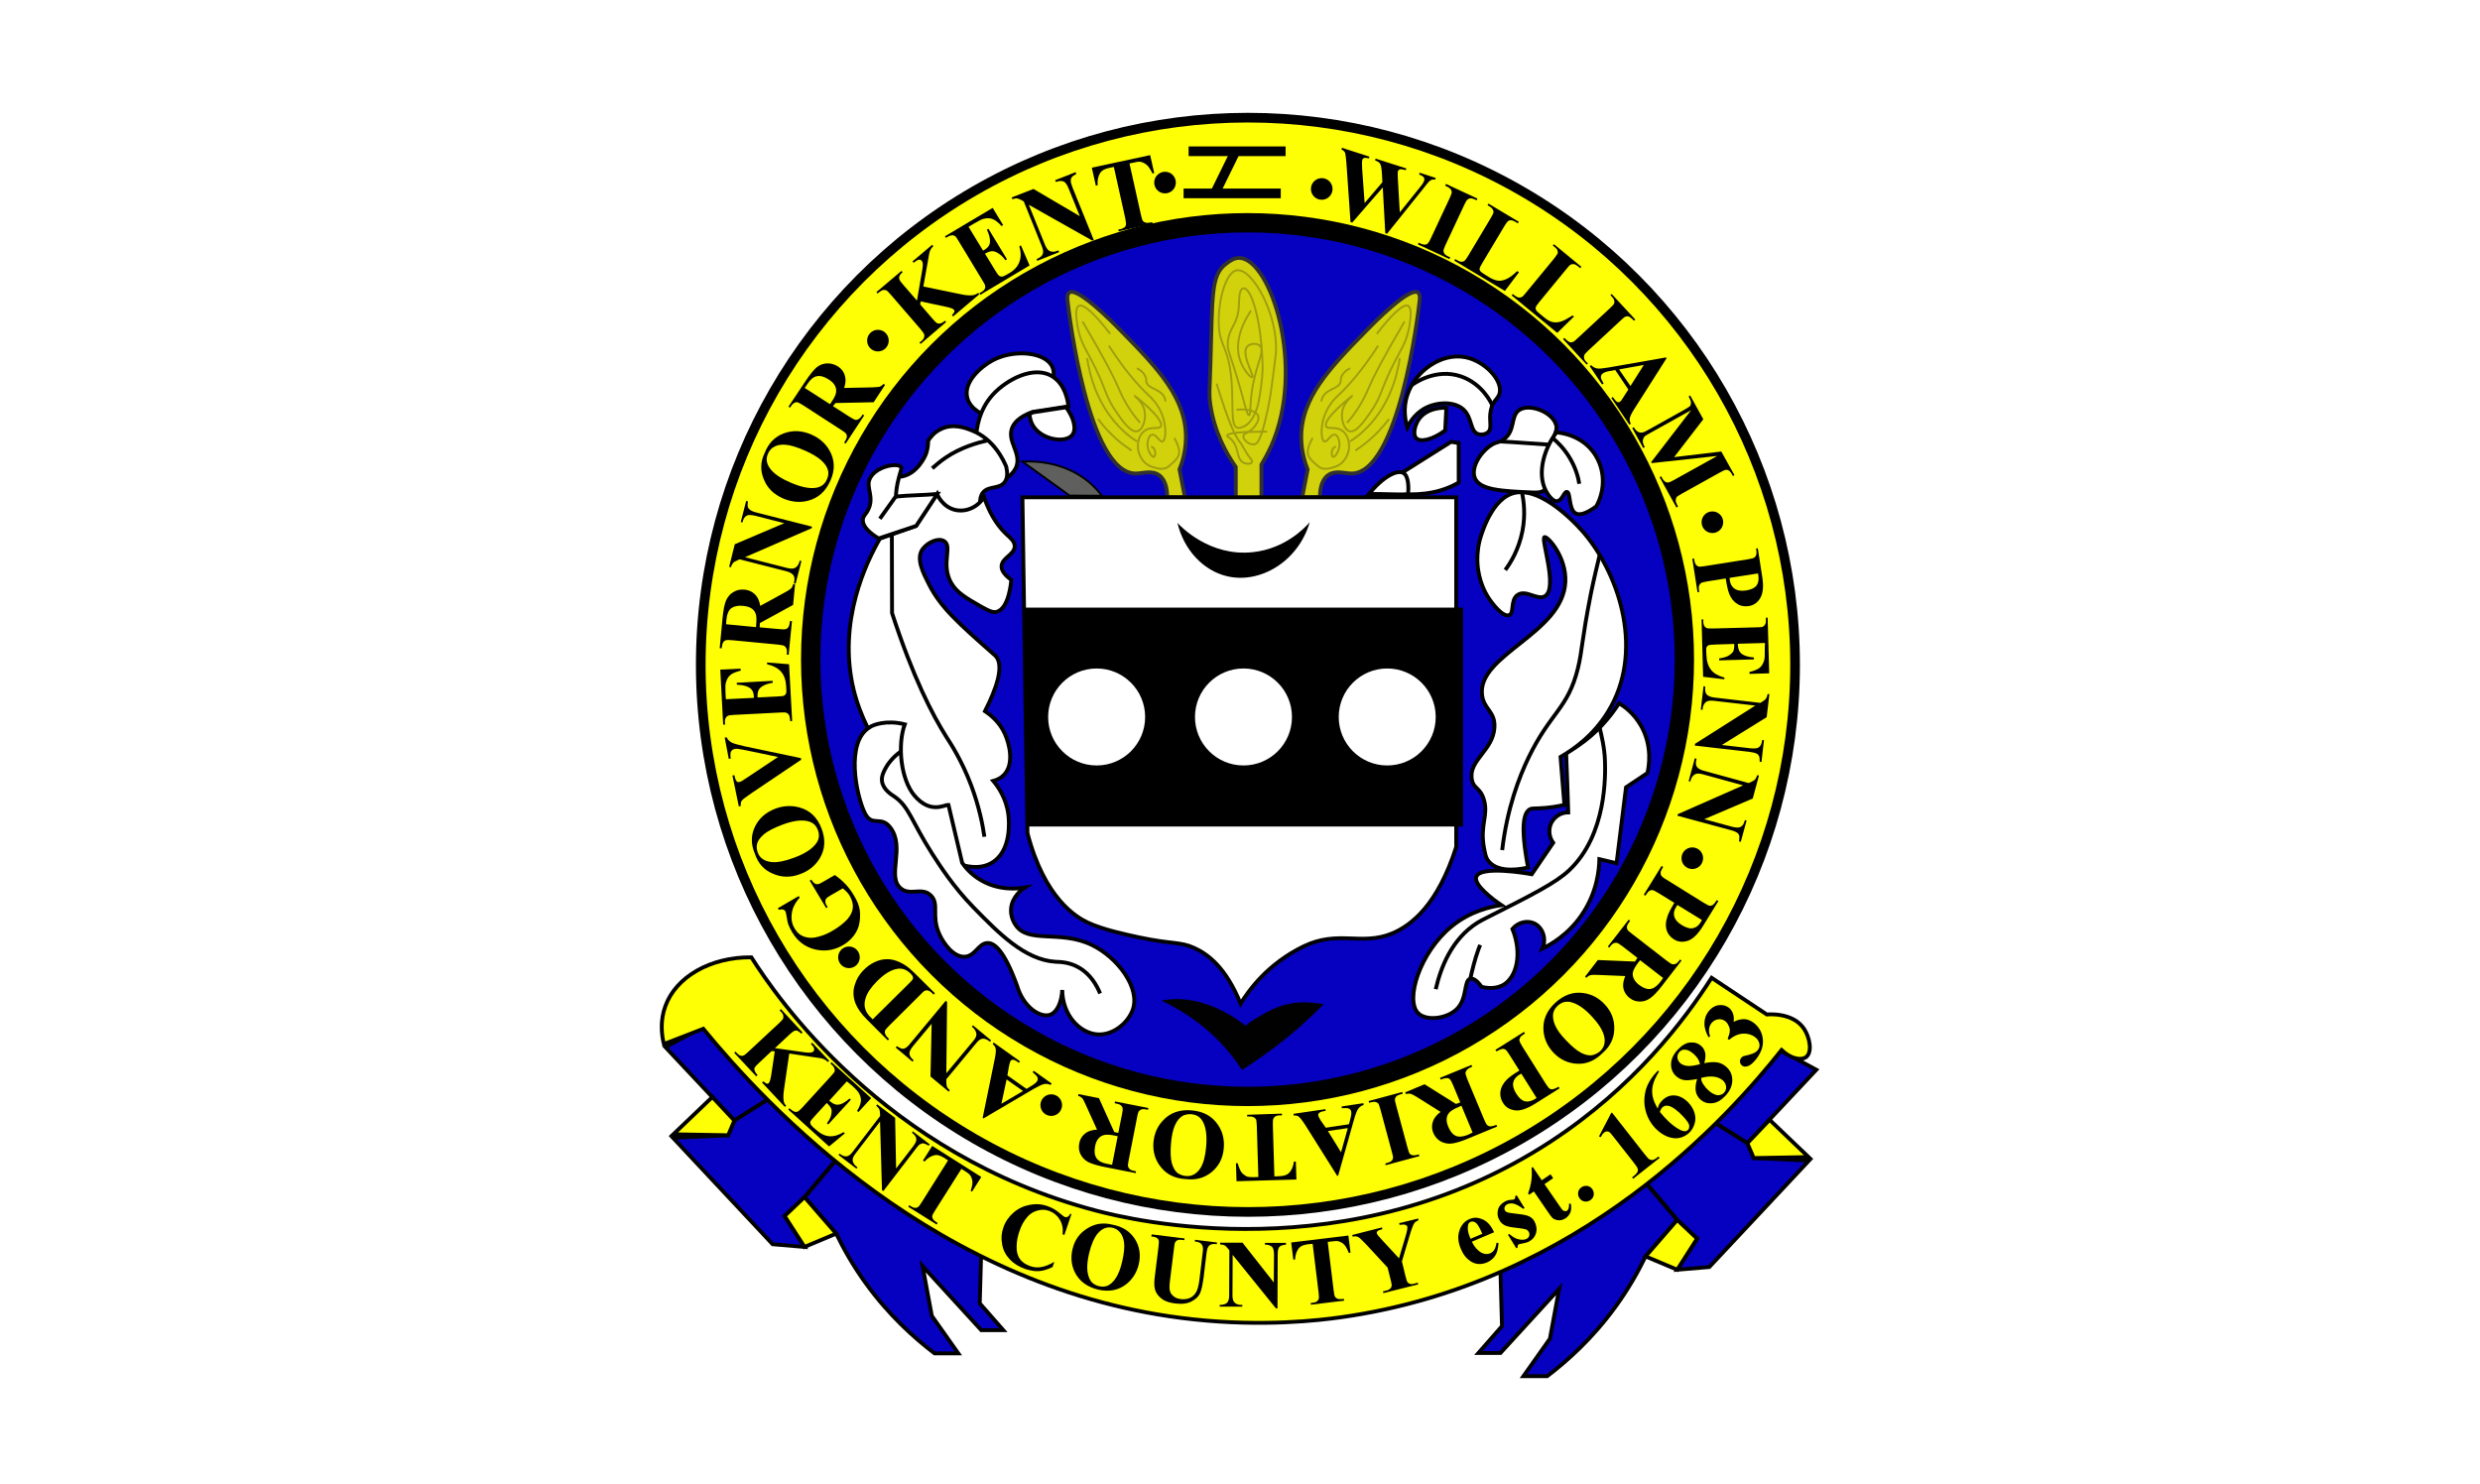 <?xml version="1.0" encoding="utf-8"?>
<!-- Generator: Adobe Illustrator 26.0.3, SVG Export Plug-In . SVG Version: 6.00 Build 0)  -->
<svg version="1.1" id="Layer_1" xmlns="http://www.w3.org/2000/svg" xmlns:xlink="http://www.w3.org/1999/xlink" x="0px" y="0px"
	 viewBox="0 0 1283.6 768" style="enable-background:new 0 0 1283.6 768;" xml:space="preserve">
<style type="text/css">
	.st0{fill:#FFFFFF;}
	.st1{fill:#FEFE04;stroke:#000000;stroke-width:5;stroke-miterlimit:10;}
	.st2{fill:#0600C1;stroke:#000000;stroke-width:10;stroke-miterlimit:10;}
	.st3{fill:#0600C1;stroke:#000000;stroke-width:2;stroke-miterlimit:10;}
	.st4{fill:#FEFE04;stroke:#000000;stroke-width:2;stroke-miterlimit:10;}
	.st5{fill:#FFFFFF;stroke:#000000;stroke-width:2;stroke-miterlimit:10;}
	.st6{fill:none;stroke:#000000;stroke-width:2;stroke-miterlimit:10;}
	.st7{fill:#D1D10C;stroke:#313132;stroke-width:2;stroke-miterlimit:10;}
	.st8{fill:none;stroke:#9F9E0D;stroke-miterlimit:10;}
	.st9{fill:#010102;}
	.st10{fill:#FFFFFF;stroke:#010102;stroke-width:2;stroke-miterlimit:10;}
	.st11{fill:#5F5F5E;stroke:#000000;stroke-miterlimit:10;}
	.st12{fill:none;stroke:#000000;stroke-width:5;stroke-miterlimit:10;}
</style>
<rect class="st0" width="1283.6" height="768"/>
<g>
	<circle class="st1" cx="645.9" cy="344.1" r="283.2"/>
	<circle class="st2" cx="645.7" cy="341.4" r="226.1"/>
</g>
<g>
	<polygon class="st3" points="363.4,531.8 344.4,542 380.1,580 399.9,567.5 364.8,530.4 	"/>
	<path class="st3" d="M416.4,619.6l16.4,18.9c3.8,7.8,8.7,16.6,15.3,25.7c12,16.6,25.1,28.3,35.6,36.3c4.1,0,8.2,0,12.3,0
		l-13.7-19.4l-4.8-25.8l30.4,33.2h11.4l-12.2-13.9l0.8-28.5l-74.1-47L416.4,619.6z"/>
	<polygon class="st3" points="348.3,588.9 399.9,644 416.4,645.4 406.1,629.4 416.4,619.6 433.8,599 397.2,569.2 380.1,580 
		376.9,587.6 	"/>
	<polygon class="st4" points="368.7,567.8 348.5,587.1 376.9,587.6 380.1,580 	"/>
	<polygon class="st4" points="416.4,645.4 432.8,638.5 416.4,619.6 406.1,629.4 	"/>
</g>
<g>
	<polygon class="st3" points="921.1,543.5 940.1,553.7 904.4,591.7 884.7,579.3 919.8,542.2 	"/>
	<path class="st3" d="M868.1,631.4l-16.4,18.9c-3.8,7.8-8.7,16.6-15.3,25.7c-12,16.6-25.1,28.3-35.6,36.3c-4.1,0-8.2,0-12.3,0
		l13.7-19.4l4.8-25.8l-30.4,33.2h-11.4l12.2-13.9l-0.8-28.5l74.1-47L868.1,631.4z"/>
	<polygon class="st3" points="936.3,600.7 884.7,655.8 868.1,657.2 878.4,641.1 868.1,631.4 850.8,610.8 887.3,581 904.4,591.7 
		907.7,599.4 	"/>
	<polygon class="st4" points="915.9,579.6 936.1,598.9 907.7,599.4 904.4,591.7 	"/>
	<polygon class="st4" points="868.1,657.2 851.7,650.3 868.1,631.4 878.4,641.1 	"/>
</g>
<g>
	<g>
		<path class="st5" d="M511.2,215.5c-1.5-0.5-8.8-3.2-10.5-9.4c-2.3-8.3,7-16.3,12.9-19.5c11-6,27.4-4.5,31,3.2
			c1.2,2.5,0.8,5.3,0.1,7.5C533.5,203.4,522.4,209.5,511.2,215.5z"/>
		<path class="st5" d="M505.2,226.4c0.2-3.7,1.1-14,8.9-22.4c6.9-7.4,21-15.2,30.7-9.1c6.5,4.1,7.9,12.5,8.2,15.4
			c-6.2,1-12.4,2-18.6,2.9c-7.3,2.7-9.8,6-10.7,8.7c-2.2,6.7,4.6,12.3,2.5,19.2c-1.5,4.6-6.1,7.2-10,8.8
			C512.6,242,508.9,234.2,505.2,226.4z"/>
		<path class="st5" d="M466.9,246.6c8-1.5,11.9-10.6,12.1-11c1.2-2.8,1.4-5.5,1.4-7.5c1.1-1.7,3.1-4.4,6.6-6
			c6.3-3.1,12.8-0.6,16,0.7c11.6,4.5,16.5,15.7,17.8,18.7c0.7,3,0.8,6.1-0.9,8.2c-2.7,3.5-8.2,1.7-11.1,5.2c-1.3,1.6-2,4.1-1.1,8.5
			c-4.1,1.8-8.3,3.5-12.4,5.3c-6.6-3-13.3-6-19.9-9c-5.7-0.1-11.3-0.1-17-0.2c-0.9-4.6-1.5-10.3,1.4-12.4
			C461.7,245.9,463.2,247.3,466.9,246.6z"/>
		<path class="st5" d="M449,376.5c-2.8-5.7-5.4-12.2-7.2-19.6c-8.5-35.5,6.9-66.4,13.6-78.1c6.2-2.2,12.5-4.4,18.7-6.6
			c3.6-5.5,7.2-11,10.9-16.5c0.2,0.6,3,6.9,9.7,8.3c5.5,1.1,11.4-1.5,14.6-6.7c3.6,10.5,8.3,16.2,12,19.6c1.5,1.4,3.9,3.2,3.9,5.9
			c-0.1,4.3-6.6,5.9-6.8,10.2c-0.1,1.6,0.7,4,5,7.1c0,0.7-1.1,15.1-7.7,16.6c-1.2,0.3-2.8,0.2-7.7-2.6c-8.2-4.7-12.9-7.4-15.8-12.6
			c-5.3-9.6,0.9-18.6-3.5-21.4c-3-1.9-8.4,0.5-11.1,4c-3.8,5,0.4,12.8,3.3,18.5c6,11.8,15.2,20,33.5,36.1c0.2,0.2,0.4,0.3,0.8,0.7
			c4.8,5,0.5,17.1-5.4,28.7c3,2,7.5,5.6,10.2,11.5c2.5,5.4,5.1,16-0.5,21.6c-1.8,1.8-3.9,2.6-5.4,3c2.2,2.6,6.7,8.7,7.8,17.4
			c0.4,3.2,1.8,19.1-8.8,25.1c-6.5,3.7-14,1.4-16.4,0.6c-5.8-8.6-12.1-17.6-19.1-26.8c-8-10.5-15.9-20-23.7-28.8
			C452.3,386.6,450.7,381.6,449,376.5z"/>
		<path class="st5" d="M468.3,374.9c-3.9,10.7-2.1,28.5,5,36.9c8.3,9.7,15.5,4.7,17.6,4.8c2.4,10,4.7,20,7.1,30
			c1.7,2.5,4.7,6,9.4,8.8c9.8,5.9,19.9,4.5,23,4c-1.2,0.8-6.5,4.5-7.1,10.8c-0.4,4.4,1.8,7.8,2.3,8.5c6.5,10,23.2,2.4,39.7,10.5
			c13.1,6.4,25,22.1,21,33.4c-2.5,6.9-10,13.2-18.1,12.8c-9.5-0.6-18.3-10.1-18.4-23c-0.3,6-2.5,11.4-6.2,12.8
			c-5,1.8-13.9-3.6-17.3-15.3c-6.5-17.8-11.6-22-15.3-21.8c-4.6,0.2-6.3,7-11.9,7.1c-5.7,0.1-10.8-6.9-13-11.9
			c-4.2-9.5,0.2-15.4-4.3-19.8c-4.6-4.6-10.7,0.4-15.6-3.7c-7.4-6.2,2.5-21.2-5.4-31.5c-5-6.5-9.5,0.2-13.3-7.7
			c-4.4-9.2-10-36.7,2.7-44.2C451.7,375.2,458.8,372.5,468.3,374.9z"/>
		<path class="st6" d="M466.2,389c-4.3,3-7,6.9-8,8.9c-1,1.9-2,4-1.7,6.4c0.5,4.3,4.9,7,6.3,7.9c7.8,5.3,8.9,12.8,19.7,29.7
			c4,6.2,10.7,16.8,21.4,27.8c13,13.3,26.5,27.1,42.4,28.1c2.4,0.1,7.1,0.1,12.1,3c6,3.4,9.2,9.1,11,13.4"/>
		<path class="st6" d="M509.5,433.1c-0.9-6.4-2.8-15.8-6.8-26.5c-4.9-13-10.7-21.8-12.7-24.9c-7.4-11.7-17.4-31-28.3-64.4
			c0-13.2-0.1-27.4-0.1-40.6"/>
		<path class="st5" d="M454.8,278.7c-3.9-2.3-8.5-5.9-8.2-9.8c0.2-2.1,1.6-2.6,2.9-5.4c3-6.4-1.3-11.1,0.6-15.5
			c2.7-6.5,14.3-8.7,16.2-6.3c0.6,0.8-0.2,2-1.1,5.7c-1.1,4-1.4,7.4-1.5,9.6c7.1-0.7,14.4-0.7,21.4-1.3l-10.9,16.5L454.8,278.7z"/>
		<line class="st6" x1="463.6" y1="257" x2="455.4" y2="268.5"/>
		<path class="st6" d="M511.3,227.9c-5.6,1.3-14.1,3.7-21.9,9c-2.6,1.8-4.9,3.7-6.9,5.5"/>
		<path class="st5" d="M532.8,214.2c0.2,2,0.7,4.8,2.7,7.3c4.9,6.4,16.4,7.9,19.6,3.5c2.2-3.1,0.6-8.9-3.3-14.2
			c-5.7,0.9-11.3,1.7-17,2.6C534.1,213.7,533.5,214,532.8,214.2z"/>
	</g>
	<path class="st5" d="M838,364c-4.6,7.1-11.5,15.5-21.7,22.3c-1.9,1.3-3.8,2.4-5.7,3.4c0.4,10.3,0.8,20.5,1.1,30.8
		c-3.7,0-7,2.1-8.7,5.3c-1.7,3.3-1.3,7.4,0.9,10.4c-3.7,5.4-7.4,10.8-11.1,16.3c-2.6-0.5-26.6-4.6-28.7,1.3
		c-1.5,4.2,8.7,11.8,13,14.7c-5.6,0.8-16.2,3.1-25.9,11.1c-16.2,13.3-24.1,37.9-17.2,44.8c4.3,4.3,15.4,2.9,20.4-2.5
		c5.1-5.5,3.2-14.5,6.6-15.3c1.9-0.5,4.1,1.8,5.9,4.2c6.1,1.5,9.7-0.3,11-0.9c7.1-4,10.1-16.2,4.9-29.1c2.9-3.4,7.4-4.5,11-3
		c4.5,1.9,6.9,7.9,4.5,13.2c4.3-2.1,13.2-7.1,20.2-17.2c8.4-12.1,9.2-24.4,9.3-29.1c3,0.7,5.9,1.4,8.9,2.1
		c1.6-13.1,3.3-26.2,4.9-39.3c3.7-2.5,7.4-4.9,11.1-7.4c0.6-2.8,2.9-14-3.6-24.9C845.5,369.1,840.8,365.7,838,364z"/>
	<path class="st6" d="M827.9,376.4c0.9,3.9,2.6,10.5,2.8,17.5c0.2,6.8,1.1,38.1-18.6,56.6c-6.9,6.5-19,12.6-43,24.7
		c-1.7,0.9-2.8,1.4-4.4,2.4c-13.3,8.4-18.9,22.9-21.6,34.4"/>
	<path class="st6" d="M761,506.6c1-4.6,2.4-10.2,4.2-15.2c0.3-0.8,0.6-1.5,0.9-2.3"/>
	<path class="st5" d="M790.9,449c-2.1,0.5-15,3.5-20.4-3.2c-1.5-1.8-1.8-3.7-2.5-7.4c-2-11.9,2.5-16.4,0-24.6
		c-2-6.5-5.3-5.3-6.2-10.4c-1.8-10,11.1-14.9,11.7-27c0.4-8.3-5.5-9.2-6.4-16.6c-2.7-20.9,41.8-31.8,43.1-58.6
		c0.6-13.1-9.3-23.8-10.8-23.2c-2.1,0.7,7.2,26.5,0.2,30.6c-3.9,2.3-9.9-3.7-14.2-0.6c-3.8,2.7-1.5,9.3-4.3,10.4
		c-3.1,1.2-8.5-5.5-11.1-9.6c-0.9-1.5-4.8-7.9-5.3-17.4c-0.1-1.9-0.2-6.2,1.1-11.5c0.3-1.1,5.1-19.9,16.2-24.2
		c15.6-6.1,37.1,19.2,38.3,20.7c18.5,22.3,30.6,61.4,12.1,91.8c-7.5,12.4-17.8,19.6-24.7,23.6c0.7,8.3,1.3,16.5,2,24.8
		c-3.1,0.7-7.8,1.6-13.6,1.8c-2.5,0.1-3.3,0-4.1,0.4C788.8,420.3,786.7,426.9,790.9,449z"/>
	<path class="st6" d="M777.5,440c2.6-21.9,8.8-37.8,13.7-48c11.4-23.5,20.3-25.1,25.5-46.1c2.3-9.4,1.9-14.4,6.8-39.1
		c1.6-7.8,3.4-15,4.4-19.3"/>
	<path class="st6" d="M787.8,255.2c0.9,4.2,1.8,11.2,0.2,19.6c-1.9,9.7-6.2,16.6-8.9,20.2"/>
	<path class="st5" d="M724.3,245.5c8.9-5.6,17.8-11.2,26.7-16.8c1.3,0.2,2.6,0.4,4,0.6c0,6.8,0,13.7,0,20.5c-3.5,2-9.4,4.7-17.1,5.6
		c-5.7,0.7-10.6,0.6-14-0.1C724,252.1,724.2,248.6,724.3,245.5z"/>
	<g>
		<g>
			<path class="st7" d="M604.1,257.4c0-3.4-0.5-8.6-4-11.3c-3.8-2.9-8.6-1-12.3-1c-24.5,0-34.6-82.8-35.3-89.7c-0.1-1-0.3-3.1,0.9-4
				c4.3-3.1,22.6,15.5,26.8,19.8c18.9,19.3,34.1,34.9,33.6,56.1c-0.2,6.7-1.9,12.2-3.3,15.7c0.9,4.6,1.9,9.7,2.8,14.3
				C610.2,257.6,607.1,257.2,604.1,257.4z"/>
			<path class="st8" d="M560.3,166.4c11.8,20,16.6,29.6,18.7,34.6c0.6,1.4,2.5,6.2,6.4,11.8c1.8,2.7,3.5,4.7,4.7,6"/>
			<path class="st8" d="M562.7,185.4c1.3,8.8,5.2,25.1,18.7,37.6c2.3,2.2,4.7,4,7.1,5.5"/>
			<path class="st8" d="M573.9,178.9c8.3,12.9,15.3,20.7,20.4,25.5c1.4,1.3,5.3,4.9,7.4,10.8c2.2,6.2,1.7,12.8,0,13.3
				c-1.5,0.5-3.4-4.1-5.5-3.5c-1.6,0.4-2.2,3.1-2.3,4.8c-0.1,3.5,2.3,6.9,3.3,6.7c0.8-0.2,1.2-3-0.1-4.5c-0.4-0.5-0.9-0.7-1.3-0.9"
				/>
			<path class="st8" d="M574.6,172.8c-7.1-9.2-13.5-15.8-16.2-14.5c-2.3,1.2-1.1,7.9-0.6,10.9c1.5,8.5,4.4,11.5,9.5,22
				c5.5,11.5,5.1,14.3,10.5,22.1c3.2,4.6,7.5,10.8,10.9,9.9c2.9-0.8,4.6-6.3,3.7-10.6c-1.1-5.1-5.6-7.8-5.5-7.9
				c0.2-0.2,16,12.3,13.9,16c-1,1.8-5.3-0.4-8.8,2.6c-2.8,2.4-3.5,6.7-2.8,10.1c0.2,0.7,1.4,6.2,6.7,8.1c4.3,1.5,7,1.7,9.2-0.3
				c4.8-4.2,7.5-5.9,2.7-14.5"/>
			<path class="st8" d="M568.3,216.9c3,4,7.1,8.5,12.5,12.8c1.7,1.3,3.3,2.4,4.9,3.5"/>
			<path class="st8" d="M588.4,190.6c1.8,0.9,4,2.5,4.7,5c0.3,1.1,0,1.1,0.2,2c1,3.8,6.9,3.5,9.2,7.7c0.5,1,0.7,2,0.8,2.5"/>
		</g>
		<g>
			<path class="st7" d="M683.2,257.4c0-3.4,0.5-8.6,4-11.3c3.8-2.9,8.6-1,12.3-1c24.5,0,34.6-82.8,35.3-89.7c0.1-1,0.3-3.1-0.9-4
				c-4.3-3.1-22.6,15.5-26.8,19.8c-18.9,19.3-34.1,34.9-33.6,56.1c0.2,6.7,1.9,12.2,3.3,15.7c-0.9,4.6-1.9,9.7-2.8,14.3
				C677,257.6,680.1,257.2,683.2,257.4z"/>
			<path class="st8" d="M727,166.4c-11.8,20-16.6,29.6-18.7,34.6c-0.6,1.4-2.5,6.2-6.4,11.8c-1.8,2.7-3.5,4.7-4.7,6"/>
			<path class="st8" d="M724.5,185.4c-1.3,8.8-5.2,25.1-18.7,37.6c-2.3,2.2-4.7,4-7.1,5.5"/>
			<path class="st8" d="M713.3,178.9c-8.3,12.9-15.3,20.7-20.4,25.5c-1.4,1.3-5.3,4.9-7.4,10.8c-2.2,6.2-1.7,12.8,0,13.3
				c1.5,0.5,3.4-4.1,5.5-3.5c1.6,0.4,2.2,3.1,2.3,4.8c0.1,3.5-2.3,6.9-3.3,6.7c-0.8-0.2-1.2-3,0.1-4.5c0.4-0.5,0.9-0.7,1.3-0.9"/>
			<path class="st8" d="M712.6,172.8c7.1-9.2,13.5-15.8,16.2-14.5c2.3,1.2,1.1,7.9,0.6,10.9c-1.5,8.5-4.4,11.5-9.5,22
				c-5.5,11.5-5.1,14.3-10.5,22.1c-3.2,4.6-7.5,10.8-10.9,9.9c-2.9-0.8-4.6-6.3-3.7-10.6c1.1-5.1,5.6-7.8,5.5-7.9
				c-0.2-0.2-16,12.3-13.9,16c1,1.8,5.3-0.4,8.8,2.6c2.8,2.4,3.5,6.7,2.8,10.1c-0.2,0.7-1.4,6.2-6.7,8.1c-4.3,1.5-7,1.7-9.2-0.3
				c-4.8-4.2-7.5-5.9-2.7-14.5"/>
			<path class="st8" d="M718.9,216.9c-3,4-7.1,8.5-12.5,12.8c-1.7,1.3-3.3,2.4-4.9,3.5"/>
			<path class="st8" d="M698.8,190.6c-1.8,0.9-4,2.5-4.7,5c-0.3,1.1,0,1.1-0.2,2c-1,3.8-6.9,3.5-9.2,7.7c-0.5,1-0.7,2-0.8,2.5"/>
		</g>
		<g>
			<path class="st7" d="M639.6,257.6c0-5.3,0-10.6,0-15.9c-4.8-6.8-11.1-17.9-13.2-32.6c-0.7-4.6-0.4-5.9,0.1-20.9
				c1.1-34.8,0.1-45.9,8.1-51.7c1.8-1.4,4.2-3.2,7.2-3c16,1.1,34.1,56.6,16.3,97.1c-2.1,4.7-4.2,8.2-5.2,9.9c0,5.7,0,11.3,0,17
				C648.4,257.6,644,257.6,639.6,257.6z"/>
			<path class="st8" d="M647.5,160.8c-2.3,3.3-9.6,15-5.5,26.1c1.6,4.3,5.1,8.8,6.2,8.3c1.2-0.5-6.2-12.1-2.6-15.9
				c1.5-1.6,4.8-1.8,6.4-0.4c3.1,2.8-2.3,9.8-4.2,24.7c-0.9,6.9-0.4,11.2-1.3,11.3c-1,0.1-2-4.9-5.1-15.7
				c-5.1-17.5-6.3-17.8-5.9-22.3c0.9-8.1,5.1-8.6,5.7-18.3c0.2-3.2,0-8.6,2.1-9.3c0.6-0.2,1.1,0.1,1.3,0.2
				c3.9,1.9,8.6,19.3,8.9,40.6c0,0,0.1,6.6-2.1,18.1c-0.1,0.6-0.5,2.5-1.5,4.9c-1,2.3-2.8,6.5-6.7,7.9c-1.2,0.4-2,0.7-2.8,0.4
				c-4-1.3-1.5-13.5-3.4-28.2c-1.9-14.7-6-14.7-6.2-25.9c-0.3-11.3,3.5-26.6,9.4-27.4c7.9-1.1,21.3,22.6,20.2,42.5
				c-0.1,1.3-0.7,6.5-2.1,16.8c-0.4,3.2-1.4,10.3-3.6,19.1c-2.5,10-4.1,11.4-5.5,11.7c-2.5,0.5-5.9-2.4-5.7-4.3
				c0.2-1.6,2.9-1.5,5.5-4.5c0.4-0.5,2.9-3.4,2.3-5.7c-0.7-2.5-5.3-4.1-11.3-3.4"/>
			<path class="st8" d="M629.7,198.6c6,19.5,9.5,26.9,11.6,29.6c2.1,2.6,3.3,5.8,5.4,8.4c0.7,0.8,1.6,2,1.3,2.7
				c-0.4,0.8-2.8,1.1-4.5,0.1c-3.9-2.1-1.9-8.4-6.8-12.5c-1-0.8-1.6-1-1.6-1.4c0.2-1.7,10.8-2.1,20.7-2.1"/>
		</g>
	</g>
	<path class="st5" d="M708.4,255.8c7.3-9,14.8-13,18.1-10.9c2.7,1.7,2.6,8.1,2.3,10.9C722.1,256.2,715.2,255.4,708.4,255.8z"/>
	<path class="st5" d="M748,222.8c-6.7,4.9-12.8,6.2-15,4c-1.9-2-0.6-6.7,1.1-9.4c4.3-6.8,13.8-6.4,14.5-6.3
		C748.4,214.9,748.2,218.9,748,222.8z"/>
	<path class="st5" d="M728.4,221.2c-1-3.3-2.4-9.8,0.1-17c4-12,17.4-21.8,30-19.3c9.9,2,18.7,11.4,17.8,18c-0.5,3.6-3.6,4-4.7,9.5
		c-1.1,5.4,0.9,9.1-1.3,11.2c-1.3,1.2-3.4,1.6-5.1,1.1c-4.5-1.3-3-8.4-7.8-12.8c-4.9-4.4-14.1-3.9-20.4-0.3
		C731.7,214.8,729.3,219.3,728.4,221.2z"/>
	<path class="st6" d="M772.4,209.8c-0.7-1.6-5.3-11.1-16-14.9c-13.4-4.7-24.9,3.9-25.7,4.4"/>
	<path class="st5" d="M793.2,254.9c-16-0.7-27.8-1.2-30-7.9c-1.8-5.5,3.4-13.5,9.1-16.9c2.8-1.6,3.6-0.9,5.9-2.6
		c6.3-4.5,3.5-12,8-15.2c5.2-3.6,16.9,0.7,19.1,7.3c1.1,3.1-0.8,4.3-2.4,11.2c-2.9,12.6,0.8,19.7-3.5,22.9
		C797.7,254.9,796,255,793.2,254.9z"/>
	<path class="st6" d="M802.5,230.2c-8.5-0.5-17.3-1.3-25.9-1.7"/>
	<path class="st5" d="M800.1,254c-4.6-8.9-0.9-20.9,4.3-28.5c0.5-0.8,1-1.3,1.2-1.7c1.4,0.1,13,1.1,19.7,11.1
		c5.4,8,5.7,18.5,0.9,27.2c-5.7,4.2-8.9,4.6-10.7,3.6c-3.7-2.1-2.5-10.9-4.5-11.1c-1.5-0.2-2.4,4.5-5,4.8
		C803.2,259.8,800.4,254.6,800.1,254z"/>
	<path class="st6" d="M803.8,226.9c2.4,2,5.7,5.2,8.6,10c3.2,5.3,4.5,10.3,5,13.5"/>
	<path class="st9" d="M644.7,530.9c-6.8-5.5-22-14.9-38.4-13.7c-1.8,0.1-3.6,0.4-5.2,0.7c11.9,5.6,26,14.8,37.4,29.8
		c1.5,2,3,4.1,4.3,6.1c5.6-3.5,11.5-7.6,17.6-12.2c9.7-7.4,17.8-14.8,24.7-21.8c-6.7-1.2-18.1-3-31.9,5.5
		C650.5,526.8,646.6,529.1,644.7,530.9z"/>
	<path class="st10" d="M531.8,431.2c8.8,34,25.4,43.6,31.2,46.3c7.8,3.7,19.8,6.2,26.7,7.7c16.9,3.6,21,2.1,28.3,5.4
		c7.2,3.2,16.6,10.3,24.1,28.9c3.6-5.9,13.5-20.5,32.9-29.8c17.6-8.4,29.8-0.1,45.4-6.5c10.4-4.3,23.8-15.1,33.3-44.8
		c0-60.3,0-120.7,0-181c-74.8,0-149.7,0-224.5,0C530,315.3,530.9,373.3,531.8,431.2z"/>
	<polygon points="530,314.5 757.2,314.5 757.2,427.8 531.8,427.8 	"/>
	<circle class="st0" cx="567.6" cy="371.1" r="25.1"/>
	<circle class="st0" cx="643.6" cy="371.1" r="25.1"/>
	<circle class="st0" cx="718" cy="371.1" r="25.1"/>
	<path d="M609.4,270.6c1.6,1.8,16.6,17.6,39,15.2c16.9-1.8,27-12.7,29.5-15.5c-6,20.4-25.6,31.9-42.6,28
		C622.7,295.4,612.7,284.5,609.4,270.6z"/>
	<path class="st11" d="M553.6,256.5c-8.1-5.9-16.3-11.8-24.4-17.6c6.3-0.3,21.7,0,34.4,10.6c2.7,2.3,4.9,4.7,6.7,7.1
		C564.7,256.6,559.2,256.5,553.6,256.5z"/>
</g>
<path class="st4" d="M388.9,495.5c12.7,20,68.4,102.2,178.4,131.1c17.4,4.6,131,32.5,235.5-35.9c42.9-28.1,68.9-62.4,83.1-84.6
	c9.5,6.3,19.1,12.7,28.6,19c0.8-0.1,13.6-1.2,19.3,7.5c2.9,4.4,4.4,12.1,0.9,14.6c-2.7,1.9-8.1,0.6-12.6-3.7
	c-26.7,33.6-103.7,120.9-228,138.3c-11.4,1.6-40.2,5-76.3,1.1C484.9,668.8,395.7,571.1,364,532.5c-6.8,2.6-13.6,5.3-20.4,7.9
	c-1.3-5.3-1.9-12.4,0.8-19.7C349.9,505.6,367.7,495.3,388.9,495.5z"/>
<g>
	<path d="M408.5,545.3l-2.7,18.5c-0.4,2.6-0.4,4.6-0.2,6c0.2,1,0.6,1.8,1.3,2.5l-0.7,0.6l-11.8-12.6l0.7-0.6
		c0.8,0.7,1.4,1.1,1.8,1.2s0.7,0,1-0.3c0.5-0.5,0.9-1.9,1.3-4.3l1.8-12.1l-1.6-0.2l-6.6,6.2c-1.3,1.2-2,2-2.2,2.4
		c-0.2,0.4-0.2,1,0,1.6c0.2,0.6,0.7,1.4,1.5,2.3l-0.7,0.6l-11.4-12.2l0.7-0.6l0.7,0.8c0.7,0.7,1.3,1.2,2,1.3c0.5,0.2,1,0.1,1.5-0.1
		c0.4-0.1,1.2-0.8,2.4-1.9l15.9-14.8c1.2-1.2,2-1.9,2.1-2.4c0.2-0.4,0.2-0.9,0.1-1.6c-0.1-0.6-0.5-1.3-1.2-1.9l-0.7-0.8l0.7-0.6
		l11.2,12.1l-0.7,0.6c-0.8-0.8-1.5-1.3-2.1-1.5c-0.5-0.2-1-0.1-1.5,0.1c-0.4,0.1-1.3,0.8-2.5,1.9l-7.5,7l15.6,2.2
		c2.2,0.3,3.6,0.2,4.2-0.4c0.5-0.4,0.6-1,0.4-1.8c-0.1-0.4-0.6-1.1-1.6-2.2l0.7-0.6l8.8,9.4l-0.7,0.6c-0.8-0.8-1.6-1.3-2.3-1.6
		s-2.6-0.6-5.6-1L408.5,545.3z"/>
	<path d="M438.3,559.7l-9.1,10l0.5,0.4c1.6,1.4,3.1,1.9,4.7,1.6c1.6-0.3,3.3-1.4,5.3-3.1l0.7,0.6l-11.7,12.8l-0.7-0.6
		c1.1-1.5,1.9-2.9,2.2-4.3s0.4-2.4,0-3.3s-1.1-1.8-2.3-2.9l-6.3,6.9c-1.2,1.3-1.9,2.2-2.1,2.6c-0.2,0.4-0.2,0.8,0,1.3
		c0.1,0.5,0.6,1,1.3,1.7l1.5,1.3c2.3,2.1,4.6,3.2,6.9,3.4s4.8-0.5,7.4-2.1l0.7,0.6l-8.2,6.8L408,574.3l0.6-0.7l0.8,0.7
		c0.7,0.6,1.4,1,2.1,1.2c0.5,0.1,1,0,1.5-0.2c0.4-0.2,1.2-0.9,2.3-2.1l14.7-16.1c1-1.1,1.6-1.8,1.8-2.1c0.3-0.5,0.3-1.1,0.2-1.6
		c-0.2-0.8-0.6-1.5-1.4-2.2l-0.8-0.7l0.6-0.7l20.5,18.6l-6.6,7.2l-0.7-0.6c1.3-2.1,1.9-3.8,2-5.2c0.1-1.3-0.3-2.7-1.1-4.1
		c-0.5-0.8-1.6-2.1-3.5-3.8L438.3,559.7z"/>
	<path d="M463.3,578.6l0.5,26.2l8.7-11.3c1.2-1.6,1.8-2.8,1.8-3.7c0-1.2-0.8-2.4-2.3-3.5l0.5-0.7l8.7,6.7l-0.5,0.7
		c-1.2-0.7-2.1-1.1-2.7-1.2c-0.6-0.1-1.1,0.1-1.7,0.4c-0.6,0.3-1.4,1.1-2.3,2.4l-16.8,21.9l-0.7-0.5l-1-35.5l-12.8,16.7
		c-1.2,1.5-1.6,2.8-1.3,3.9c0.3,1.1,0.9,1.9,1.8,2.6l0.6,0.5l-0.5,0.7l-9.3-7.1l0.5-0.7c1.5,1.1,2.7,1.6,3.7,1.4
		c1-0.1,2.1-0.9,3.1-2.3l14.2-18.5l0-1.1c0-1.1-0.2-2-0.4-2.5c-0.3-0.5-0.8-1.1-1.6-1.8l0.5-0.7L463.3,578.6z"/>
	<path d="M507.9,609.2l-4.8,7.6l-0.7-0.5c0.7-2,1-3.6,0.9-4.7s-0.4-2.2-1.1-3.2c-0.4-0.6-1.2-1.3-2.5-2.1l-2.1-1.3L484,626.5
		c-0.9,1.4-1.4,2.4-1.5,2.8c-0.1,0.5,0,1,0.3,1.5c0.3,0.6,0.8,1.1,1.6,1.6l0.9,0.6l-0.5,0.8l-14.7-9.2l0.5-0.8l0.9,0.6
		c0.8,0.5,1.6,0.8,2.2,0.8c0.5,0,1-0.1,1.5-0.5c0.4-0.2,1-1.1,1.9-2.5l13.6-21.6l-2-1.3c-1.9-1.2-3.5-1.7-4.9-1.4
		c-1.9,0.4-3.7,1.5-5.3,3.3l-0.8-0.5l4.8-7.6L507.9,609.2z"/>
</g>
<g>
	<path d="M554.6,628.3l-3.7,10.9l-0.9-0.3c0.3-3.1-0.2-5.7-1.6-7.8c-1.3-2.1-3.2-3.6-5.5-4.4c-2-0.7-3.9-0.7-6-0.1s-3.7,1.6-5.1,3.2
		c-1.8,2-3.1,4.4-4.1,7.3c-1,2.8-1.5,5.5-1.5,8c-0.1,2.5,0.4,4.7,1.6,6.4c1.1,1.7,2.9,2.9,5.3,3.8c2,0.7,3.9,0.9,5.9,0.5
		c1.9-0.3,4.2-1.2,6.7-2.7l-0.9,2.7c-2.4,1.2-4.7,1.9-6.8,2.1c-2.2,0.2-4.5-0.2-7.1-1c-3.3-1.1-6.1-2.8-8.2-5
		c-2.1-2.2-3.5-4.8-4-7.8c-0.6-3-0.4-5.9,0.6-8.7c1-3,2.8-5.6,5.2-7.7c2.5-2.2,5.3-3.5,8.5-4.1c3.2-0.6,6.2-0.4,9.2,0.7
		c2.2,0.7,4.4,2,6.5,3.8c1.2,1,2,1.6,2.4,1.8c0.5,0.2,1,0.1,1.5-0.1c0.5-0.2,0.9-0.7,1.3-1.5L554.6,628.3z"/>
	<path d="M575.9,633.9c5.2,1,9,3.5,11.5,7.4s3.1,8.3,2,13.1c-1,4.1-3,7.4-6.1,10c-4.1,3.4-9.1,4.4-14.9,3.1c-5.8-1.4-9.8-4.4-12.1-9
		c-1.8-3.7-2.2-7.7-1.2-11.9c1.1-4.8,3.7-8.4,7.7-10.8C566.9,633.2,571.2,632.7,575.9,633.9z M575.9,635.5c-2.9-0.7-5.5,0.3-7.8,3
		c-1.8,2.2-3.3,5.6-4.4,10.2c-1.3,5.5-1.3,9.8,0.1,12.9c0.9,2.2,2.6,3.5,5,4.1c1.6,0.4,3.1,0.3,4.4-0.2c1.6-0.7,3.1-2.1,4.4-4.1
		c1.3-2,2.4-4.9,3.2-8.4c1-4.3,1.3-7.5,1-9.8c-0.3-2.3-1-4-2-5.2C578.8,636.7,577.5,635.9,575.9,635.5z"/>
	<path d="M596.1,638.9l17,2.1l-0.1,0.9l-0.8-0.1c-1.3-0.2-2.2-0.1-2.7,0.1s-0.9,0.5-1.2,1c-0.3,0.4-0.5,1.6-0.7,3.5l-2,16.1
		c-0.4,2.9-0.4,4.9,0,5.9c0.3,1,1,1.9,1.9,2.6c0.9,0.8,2.2,1.2,3.7,1.4c1.8,0.2,3.3,0,4.7-0.6c1.3-0.6,2.4-1.6,3.2-3
		c0.8-1.3,1.4-3.7,1.8-7.2l1.6-13.4c0.2-1.5,0.2-2.5-0.1-3.2c-0.2-0.7-0.6-1.2-1-1.5c-0.7-0.5-1.7-0.8-3-0.9l0.1-0.9l11.4,1.4
		l-0.1,0.9l-0.7-0.1c-0.9-0.1-1.7,0-2.4,0.3c-0.7,0.3-1.2,0.8-1.5,1.5c-0.3,0.5-0.5,1.4-0.7,2.7l-1.5,12.5c-0.5,3.9-1.1,6.6-1.8,8.3
		c-0.7,1.7-2.1,3.1-4.3,4.3c-2.1,1.2-4.9,1.6-8.3,1.2c-2.8-0.3-5-1-6.5-1.9c-2-1.3-3.3-2.8-4-4.5c-0.7-1.7-0.8-3.9-0.5-6.7l2-16.1
		c0.2-1.9,0.3-3.1,0.1-3.6c-0.2-0.5-0.5-0.9-1-1.2c-0.5-0.3-1.4-0.6-2.8-0.7L596.1,638.9z"/>
	<path d="M643.1,643.2l16.2,20.6l0.1-14.2c0-2-0.3-3.3-0.8-4c-0.8-0.9-2.1-1.4-3.9-1.4l0-0.9l10.9,0l0,0.9c-1.4,0.2-2.3,0.4-2.8,0.7
		c-0.5,0.3-0.9,0.7-1.1,1.4c-0.3,0.6-0.4,1.7-0.4,3.3l-0.1,27.6l-0.8,0L638,649.5l-0.1,21c0,1.9,0.4,3.2,1.3,3.9c0.9,0.7,1.9,1,3,1
		l0.8,0l0,0.9l-11.7,0l0-0.9c1.8,0,3.1-0.4,3.8-1.1s1.1-2,1.1-3.7l0.1-23.4l-0.7-0.9c-0.7-0.9-1.3-1.5-1.8-1.7
		c-0.5-0.3-1.3-0.4-2.3-0.5l0-0.9L643.1,643.2z"/>
	<path d="M697.9,639.5l1.1,8.9l-0.9,0.1c-0.8-2-1.5-3.4-2.3-4.2c-0.7-0.8-1.7-1.4-2.9-1.8c-0.6-0.2-1.7-0.2-3.3,0l-2.4,0.3l3.1,25.3
		c0.2,1.7,0.4,2.7,0.7,3.1c0.2,0.4,0.6,0.7,1.2,1c0.6,0.2,1.3,0.3,2.3,0.2l1.1-0.1l0.1,0.9l-17.2,2.1l-0.1-0.9l1.1-0.1
		c1-0.1,1.7-0.4,2.2-0.8c0.4-0.3,0.7-0.7,0.9-1.3c0.1-0.4,0.1-1.4-0.1-3.1l-3.1-25.3L677,644c-2.2,0.3-3.8,0.9-4.7,2
		c-1.2,1.5-1.9,3.5-2,5.9l-0.9,0.1l-1.1-8.9L697.9,639.5z"/>
	<path d="M734,630.7l0.2,0.9c-1,0.4-1.8,0.9-2.2,1.5c-0.6,0.9-1.4,3-2.4,6.4l-4,13.4l1.9,7.8c0.4,1.7,0.8,2.7,1,3
		c0.3,0.4,0.7,0.6,1.3,0.8c0.6,0.2,1.3,0.2,2.2-0.1l1.8-0.5l0.2,0.9l-18,4.5l-0.2-0.9l1.7-0.4c0.9-0.2,1.7-0.6,2.1-1.1
		c0.4-0.3,0.6-0.8,0.7-1.4c0.1-0.4-0.1-1.4-0.5-3l-1.6-6.4l-11-11.9c-2.2-2.3-3.6-3.7-4.4-4s-1.6-0.4-2.7-0.1l-0.2-0.9l15.4-3.9
		l0.2,0.9l-0.7,0.2c-0.9,0.2-1.5,0.5-1.9,0.9c-0.3,0.4-0.4,0.7-0.3,1c0.1,0.6,1.1,1.8,3,3.8l8.5,9.2l3.3-11.1c0.8-2.7,1.2-4.5,1-5.3
		c-0.1-0.4-0.4-0.7-0.9-0.9c-0.6-0.3-1.7-0.2-3.1,0l-0.2-0.9L734,630.7z"/>
</g>
<g>
	<path d="M773.3,637.8l-11.5,4.9c1.3,2.7,3,4.6,5,5.7c1.6,0.8,3.1,0.9,4.5,0.3c0.9-0.4,1.6-1,2.1-1.8s0.9-2,1.2-3.7l1,0.2
		c-0.2,2.8-0.7,5-1.7,6.5c-1,1.5-2.4,2.7-4.2,3.5c-3.1,1.3-6,1.1-8.6-0.6c-2.1-1.4-3.8-3.5-5-6.4c-1.5-3.5-1.7-6.7-0.7-9.6
		s2.8-4.9,5.4-5.9c2.1-0.9,4.3-0.8,6.7,0.3C769.8,632.2,771.8,634.4,773.3,637.8z M767.2,638.6c-1-2.4-1.9-4-2.5-4.8
		s-1.3-1.3-2.1-1.5c-0.4-0.1-0.9-0.1-1.4,0.1c-0.8,0.3-1.3,1-1.4,2c-0.3,1.7,0,3.7,1,6l0.3,0.8L767.2,638.6z"/>
	<path d="M785,618.7l4.1,6.6l-0.7,0.4c-2-1.5-3.7-2.4-5-2.7s-2.5-0.1-3.4,0.4c-0.6,0.3-1,0.8-1.2,1.4s-0.2,1.2,0.1,1.7
		c0.2,0.4,0.6,0.7,1,0.9c0.8,0.3,2.6,0.6,5.5,0.9c2.9,0.3,4.9,0.7,6.1,1.3c1.2,0.6,2.2,1.5,2.8,2.8c0.6,1.1,0.9,2.4,1,3.7
		c0,1.4-0.3,2.6-1,3.8s-1.7,2-2.9,2.7c-1,0.5-2.4,0.9-4.3,1.2c-0.5,0.1-0.8,0.2-1,0.2c-0.5,0.3-0.7,0.8-0.6,1.7l-0.7,0.4l-4.3-7
		l0.7-0.4c1.7,1.5,3.3,2.5,5,2.8c1.6,0.3,3,0.2,4-0.3c0.7-0.4,1.1-0.9,1.3-1.6c0.2-0.7,0.1-1.3-0.2-1.9c-0.4-0.7-0.9-1.2-1.6-1.4
		s-2.1-0.5-4.1-0.7c-3-0.3-5.1-0.7-6.1-1.1c-1.6-0.6-2.8-1.7-3.5-3.1c-0.9-1.5-1.1-3.2-0.7-5.1c0.4-1.8,1.6-3.3,3.6-4.4
		c1.1-0.6,2.3-0.9,3.6-0.9c0.5,0,0.9-0.1,1.1-0.2c0.3-0.1,0.4-0.3,0.5-0.5c0.1-0.2,0.2-0.6,0.2-1.3L785,618.7z"/>
	<path d="M793.3,604l4.7,6.9l4.5-3.1l1.4,2l-4.5,3.1l8,11.6c0.7,1.1,1.3,1.8,1.6,2s0.7,0.4,1.1,0.4c0.4,0,0.7,0,0.9-0.2
		c0.9-0.6,1.2-1.8,1.1-3.7l0.9,0c0.7,3.3-0.2,5.8-2.6,7.5c-1.2,0.8-2.4,1.2-3.7,1.1s-2.3-0.5-3.1-1.1c-0.4-0.4-1.4-1.6-2.7-3.6
		l-7-10.2l-2.5,1.7l-0.5-0.7c0.9-2.4,1.4-4.6,1.7-6.7c0.3-2.1,0.3-4.3,0.1-6.5L793.3,604z"/>
	<path d="M818.3,614.7c0.9-0.7,1.9-1,3-0.9c1.1,0.1,2,0.6,2.7,1.5s1,1.9,0.9,3c-0.1,1.1-0.6,2-1.5,2.7c-0.9,0.7-1.9,1-3,0.9
		s-2-0.6-2.7-1.5s-1-1.9-0.9-3C816.9,616.3,817.4,615.4,818.3,614.7z"/>
</g>
<g>
	<path d="M834.3,575.8l16.7,21.3c1.3,1.6,2.1,2.6,2.6,2.9c0.5,0.3,1.1,0.5,1.7,0.4c0.7-0.1,1.5-0.5,2.5-1.3l0.6-0.5l0.6,0.7
		l-13.7,10.8l-0.6-0.7l0.7-0.5c1.1-0.9,1.8-1.6,2.1-2.3c0.3-0.6,0.3-1.2,0.1-1.8c-0.2-0.6-0.9-1.7-2.2-3.3L834.8,588
		c-0.9-1.2-1.6-1.9-1.9-2.1c-0.4-0.2-0.8-0.3-1.2-0.3s-0.9,0.2-1.3,0.5c-0.7,0.5-1.3,1.3-1.9,2.5l-0.9-0.4l6.2-11.9L834.3,575.8z"/>
	<path d="M858.2,554.1l0.5,0.5c-1.6,2.6-2.7,4.9-3.2,7c-0.5,2.1-0.5,4.1-0.1,6c0.4,1.9,1.3,4,2.6,6.2c0.2-0.8,0.4-1.5,0.6-1.9
		c0.5-1,1.2-1.8,2-2.6c1.8-1.7,3.9-2.5,6.3-2.3c2.4,0.2,4.7,1.4,6.9,3.6c1.5,1.6,2.6,3.3,3.2,5.3c0.6,1.9,0.7,3.8,0.1,5.7
		s-1.4,3.4-2.8,4.7c-1.5,1.4-3.2,2.3-5.2,2.7c-2,0.4-4.1,0.1-6.3-0.8c-2.2-0.9-4.1-2.3-5.9-4.1c-2.6-2.7-4.3-5.8-5.2-9.4
		c-0.9-3.5-0.8-7.1,0.2-10.8C853,560.4,855.1,557.1,858.2,554.1z M859.1,575.5c1.5,1.7,2.5,3,3.3,3.7c1.5,1.6,3.2,3.1,5,4.3
		s3.2,1.9,4.3,2c0.8,0.1,1.5-0.2,2-0.7c0.5-0.5,0.7-1.3,0.6-2.3s-1.2-2.5-3-4.5c-3.1-3.3-5.6-5.1-7.6-5.6c-1.3-0.3-2.3-0.1-3.2,0.7
		C859.9,573.6,859.5,574.4,859.1,575.5z"/>
	<path d="M882.1,550.3c2.8-0.6,5.1-0.7,6.8-0.4c1.7,0.3,3.3,1.1,4.7,2.4c2,1.8,3,4,3,6.8c0,2.7-1.1,5.4-3.4,7.9
		c-2.2,2.4-4.5,3.8-6.9,4c-2.4,0.3-4.5-0.4-6.2-1.9c-1.3-1.2-2.1-2.6-2.4-4.3c-0.3-1.7-0.1-3.8,0.7-6.3c-3.2,0.6-5.6,0.8-7,0.5
		s-2.8-1-4-2.1c-1.6-1.5-2.5-3.5-2.5-6c0-2.5,1.1-5,3.3-7.4c2.1-2.3,4.3-3.7,6.5-3.9s4.1,0.3,5.7,1.7c1.2,1,1.9,2.3,2.2,3.8
		C882.8,546.4,882.7,548.2,882.1,550.3z M879.9,550.8c-0.2-1-0.6-1.9-1.1-2.8c-0.6-0.9-1.3-1.7-2.2-2.5c-1.6-1.4-3.1-2.2-4.5-2.2
		c-1.1-0.1-2.1,0.3-2.9,1.2c-0.7,0.8-1.1,1.8-1,2.9c0.1,1.1,0.6,2,1.4,2.8c0.9,0.8,2.1,1.3,3.6,1.5S877,551.6,879.9,550.8z
		 M880.5,557.9c0,0.7,0.1,1.2,0.2,1.6c0.2,0.6,0.6,1.4,1.3,2.3c0.6,0.9,1.4,1.8,2.3,2.6c1.1,1,2.2,1.7,3.3,2.1c1,0.4,2,0.5,2.8,0.2
		c0.8-0.2,1.5-0.6,2-1.2c0.8-0.9,1.1-1.9,1-3.1c-0.1-1.2-0.7-2.3-1.8-3.3C889.1,557.1,885.5,556.6,880.5,557.9z"/>
	<path d="M894.9,538.2l-0.7-0.5c0.7-1.8,1.1-3.1,1.1-4c0.1-0.9-0.1-1.8-0.6-2.8c-0.4-1-1-1.8-1.8-2.4c-1.1-0.8-2.3-1.1-3.7-0.9
		c-1.4,0.2-2.5,0.9-3.4,2c-1.4,1.8-1.6,4.1-0.7,6.8l-0.8,0.5c-1.4-2.6-2.2-5-2.1-7.3c0-2.3,0.7-4.3,2.1-6.1c1.4-1.8,3.1-2.9,5.1-3.2
		c2-0.3,3.8,0.1,5.3,1.2c1,0.7,1.7,1.7,2.2,3c0.5,1.2,0.6,2.7,0.4,4.4c1.9-1,3.7-1.4,5.4-1.4c1.7,0,3.3,0.7,5,1.9
		c2.7,2.1,4.3,4.9,4.7,8.3c0.4,3.5-0.7,6.8-3.2,10.2c-1.7,2.2-3.3,3.6-4.8,4c-1.1,0.3-2,0.2-2.8-0.4c-0.6-0.5-0.9-1.1-1-1.8
		s0.1-1.4,0.5-2c0.3-0.4,0.7-0.8,1.2-1c0.3-0.1,1.4-0.4,3.4-0.9c2-0.5,3.4-1.3,4.2-2.4c0.7-1,1-2.1,0.7-3.3s-0.9-2.3-2.1-3.2
		c-1.8-1.4-3.9-2-6.3-1.9S897.3,536.2,894.9,538.2z"/>
</g>
<g>
	<path d="M402.6,470.1l10.8-6.3l0.5,0.8c-2.4,2.7-3.8,5.5-4.1,8.3c-0.4,2.8,0.1,5.4,1.5,7.7c1.3,2.2,3,3.6,5.2,4.3
		c2.2,0.7,4.6,0.7,7.2-0.1c2.7-0.7,5.2-1.8,7.6-3.3c2.9-1.7,5.3-3.6,7.1-5.5c1.8-2,2.8-4,3-6.1c0.2-2.1-0.4-4.1-1.6-6.2
		c-0.4-0.7-0.9-1.4-1.5-2c-0.6-0.6-1.3-1.3-2.1-1.9l-6.4,3.7c-1.2,0.7-1.9,1.2-2.2,1.6c-0.3,0.4-0.4,0.9-0.4,1.5
		c0,0.7,0.2,1.4,0.7,2.1l0.5,0.8l-0.8,0.5l-8.5-14.2l0.8-0.5c0.7,1,1.3,1.7,1.8,2c0.5,0.3,1.1,0.4,1.8,0.3c0.4,0,1.1-0.4,2.2-1
		l6.4-3.7c2,1.4,3.8,2.9,5.5,4.7c1.7,1.8,3.1,3.7,4.4,5.9c1.7,2.8,2.7,5.3,3,7.6c0.3,2.3,0.2,4.5-0.2,6.7c-0.4,2.2-1.2,4.1-2.4,5.8
		c-1.5,2.2-3.5,4.1-6.1,5.6c-4.6,2.7-9.4,3.4-14.5,2.2c-5-1.2-9-4.2-11.8-8.9c-0.9-1.5-1.5-2.8-2-4.1c-0.3-0.7-0.5-1.9-0.8-3.7
		c-0.3-1.7-0.5-2.8-0.7-3c-0.2-0.4-0.6-0.7-1.1-0.9c-0.5-0.2-1.3-0.1-2.3,0.1L402.6,470.1z"/>
	<path d="M390.8,442.1c-2.2-5-2.2-9.7-0.1-14.1s5.6-7.5,10.5-9.4c4.2-1.6,8.4-1.8,12.5-0.7c5.5,1.5,9.3,5.1,11.5,10.9
		c2.2,5.7,1.9,10.9-1,15.6c-2.3,3.7-5.6,6.4-10,8c-4.9,1.9-9.7,1.8-14.2-0.2C395.4,450.3,392.4,446.9,390.8,442.1z M392.2,441.3
		c1.1,2.9,3.5,4.5,7.2,4.9c3,0.3,6.9-0.5,11.7-2.3c5.7-2.1,9.5-4.7,11.5-7.6c1.4-2,1.6-4.3,0.7-6.7c-0.6-1.6-1.5-2.8-2.8-3.6
		c-1.6-1-3.7-1.4-6.3-1.3c-2.6,0.1-5.7,0.8-9.4,2.2c-4.4,1.7-7.5,3.3-9.4,4.9c-1.9,1.6-3,3.2-3.5,4.7
		C391.5,438.1,391.6,439.7,392.2,441.3z"/>
	<path d="M375.1,381.8l1-0.2c0.5,1.2,1.4,2.1,2.7,2.8c1,0.5,3.2,1.1,6.7,1.9l29,6.1l0.2,0.8l-25.4,17.1c-3.1,2.1-4.8,3.4-5.3,4
		c-0.5,0.6-0.7,1.5-0.6,2.9l-1,0.2l-3.3-16l1-0.2l0.1,0.5c0.3,1.4,0.7,2.4,1.2,2.8c0.3,0.3,0.8,0.4,1.2,0.3c0.3-0.1,0.7-0.2,1.1-0.4
		c0.4-0.2,1.4-0.9,3.1-2l15.9-10.6l-16.8-3.5c-2-0.4-3.4-0.6-4.1-0.7c-0.7-0.1-1.2,0-1.7,0.1c-0.5,0.1-0.9,0.3-1.3,0.7
		c-0.3,0.3-0.6,0.8-0.7,1.3c-0.1,0.8-0.1,1.7,0.1,2.9l-1,0.2L375.1,381.8z"/>
	<path d="M375.7,361.9l14.5-0.7l0-0.7c-0.1-2.2-0.9-3.7-2.4-4.6c-1.5-0.9-3.6-1.4-6.4-1.5l-0.1-1l18.6-1l0.1,1
		c-2,0.3-3.7,0.8-4.9,1.5c-1.3,0.7-2.1,1.5-2.5,2.4c-0.4,0.9-0.6,2.1-0.5,3.7l10-0.5c2-0.1,3.2-0.2,3.6-0.4c0.4-0.2,0.8-0.5,1-0.9
		c0.3-0.4,0.4-1.2,0.3-2.1l-0.1-2c-0.2-3.2-1.1-5.7-2.7-7.5c-1.6-1.8-4.1-3.1-7.2-3.8l0-0.9l11.4,0.9l1.6,29.4l-1,0.1l-0.1-1.1
		c-0.1-1-0.3-1.8-0.7-2.4c-0.3-0.4-0.7-0.7-1.3-0.9c-0.4-0.2-1.5-0.2-3.3-0.1l-23.4,1.2c-1.6,0.1-2.6,0.2-3,0.3
		c-0.6,0.2-1.1,0.5-1.4,1c-0.5,0.7-0.7,1.5-0.6,2.6l0.1,1.1l-1,0.1l-1.5-28.5l10.5-0.5l0.1,1c-2.5,0.6-4.4,1.4-5.4,2.3
		c-1.1,0.9-1.8,2.2-2.3,3.9c-0.3,1-0.3,2.7-0.2,5.3L375.7,361.9z"/>
	<path d="M393.2,324.7l9.9,0.9c1.9,0.2,3.1,0.2,3.7,0c0.5-0.2,1-0.5,1.3-1.1c0.4-0.5,0.6-1.6,0.8-3.1l1,0.1l-1.7,17.4l-1-0.1
		c0.2-1.6,0.1-2.6-0.2-3.2c-0.3-0.6-0.6-1-1.1-1.3c-0.5-0.3-1.7-0.5-3.6-0.7l-23-2.2c-1.9-0.2-3.1-0.2-3.7,0c-0.5,0.2-1,0.5-1.3,1.1
		c-0.4,0.5-0.6,1.6-0.8,3.1l-1-0.1l1.5-15.8c0.4-4.1,1-7.1,1.8-8.9c0.8-1.8,2-3.3,3.7-4.3c1.7-1.1,3.6-1.5,5.8-1.3
		c2.6,0.2,4.7,1.4,6.2,3.3c1,1.3,1.6,2.9,2,5.1l12.8-7c1.7-0.9,2.7-1.6,3.1-2c0.6-0.6,1-1.4,1.1-2.3l1,0.1l-1,10.7l-17.2,9.4
		L393.2,324.7z M375.8,323.1l15.5,1.5l0.1-1.4c0.2-2.3,0.2-4.1-0.2-5.3s-1-2.2-2.1-2.9c-1.1-0.8-2.6-1.2-4.4-1.4
		c-2.7-0.3-4.8,0.2-6.2,1.2c-1.4,1.1-2.2,3-2.5,5.7L375.8,323.1z"/>
	<path d="M380.3,281.7l25.6-10.9l-14.8-3.8c-2.1-0.5-3.5-0.6-4.4-0.2c-1.2,0.5-2,1.7-2.4,3.6l-0.9-0.2l2.8-10.9l0.9,0.2
		c-0.2,1.4-0.2,2.4,0,3c0.2,0.6,0.6,1,1.2,1.5c0.6,0.4,1.7,0.9,3.3,1.3l28.7,7.3l-0.2,0.8l-34.5,15l21.9,5.6c2,0.5,3.4,0.4,4.4-0.3
		c0.9-0.7,1.5-1.6,1.8-2.7l0.2-0.8l0.9,0.2l-3,11.7l-0.9-0.2c0.5-1.8,0.4-3.2-0.2-4.1c-0.6-0.9-1.8-1.6-3.6-2.1l-24.3-6.2l-1.1,0.5
		c-1.1,0.5-1.9,0.9-2.3,1.4c-0.4,0.5-0.8,1.2-1.1,2.2l-0.9-0.2L380.3,281.7z"/>
	<path d="M395.8,234.4c2-5.1,5.3-8.4,9.9-10.1c4.6-1.7,9.3-1.5,14.2,0.6c4.1,1.8,7.3,4.5,9.4,8.2c2.8,4.9,3,10.1,0.5,15.7
		c-2.5,5.6-6.4,9.1-11.7,10.4c-4.2,1.1-8.5,0.6-12.8-1.2c-4.8-2.1-8.2-5.4-10-10C393.4,243.4,393.6,238.9,395.8,234.4z M397.5,234.8
		c-1.3,2.9-0.7,5.7,1.7,8.5c2,2.3,5.3,4.5,10,6.5c5.6,2.4,10.1,3.3,13.6,2.6c2.4-0.5,4.2-1.9,5.2-4.3c0.7-1.6,0.9-3.1,0.6-4.5
		c-0.4-1.8-1.6-3.6-3.5-5.3c-1.9-1.7-4.7-3.4-8.3-5c-4.3-1.9-7.7-2.9-10.2-3.1c-2.5-0.2-4.4,0.2-5.8,1
		C399.2,232,398.2,233.2,397.5,234.8z"/>
	<path d="M431.1,210.2l8.4,5.4c1.6,1,2.7,1.6,3.2,1.7c0.5,0.1,1.1,0,1.7-0.4c0.6-0.3,1.3-1.1,2.1-2.4l0.8,0.5l-9.6,14.6l-0.8-0.5
		c0.9-1.3,1.3-2.3,1.4-2.9c0.1-0.6-0.1-1.2-0.3-1.6c-0.3-0.5-1.2-1.2-2.8-2.2l-19.3-12.5c-1.6-1-2.7-1.6-3.2-1.7
		c-0.5-0.1-1.1,0-1.7,0.4c-0.6,0.3-1.3,1.1-2.1,2.4l-0.8-0.5l8.8-13.2c2.3-3.4,4.2-5.8,5.7-7.1c1.6-1.3,3.3-2,5.3-2.1
		c2-0.1,3.9,0.4,5.7,1.5c2.2,1.4,3.5,3.4,3.9,5.8c0.3,1.6,0.1,3.3-0.6,5.4l14.6-0.3c1.9-0.1,3.1-0.2,3.7-0.3
		c0.8-0.3,1.5-0.8,2.1-1.5l0.8,0.5l-5.9,9l-19.7,0.4L431.1,210.2z M416.5,200.8l13.1,8.4l0.8-1.2c1.3-1.9,2.1-3.5,2.3-4.7
		s0.1-2.4-0.5-3.6c-0.6-1.2-1.7-2.3-3.3-3.3c-2.3-1.5-4.3-2-6-1.7c-1.8,0.3-3.4,1.6-4.9,3.9L416.5,200.8z"/>
	<path d="M477.9,148.3l19.4,4c2.7,0.6,4.8,0.7,6.3,0.5c1-0.2,1.9-0.6,2.7-1.2l0.6,0.7l-13.6,11.5l-0.6-0.7c0.8-0.8,1.2-1.4,1.3-1.8
		c0.1-0.4,0-0.8-0.3-1c-0.5-0.6-2-1.1-4.5-1.6l-12.7-2.7l-0.2,1.6l6.3,7.3c1.2,1.4,2,2.2,2.5,2.4c0.5,0.2,1,0.3,1.6,0.1
		c0.6-0.1,1.5-0.6,2.4-1.4l0.6,0.7L476.5,178l-0.6-0.7l0.9-0.7c0.8-0.6,1.3-1.3,1.5-2c0.2-0.5,0.2-1,0-1.6c-0.1-0.4-0.8-1.3-1.9-2.7
		l-15.2-17.6c-1.2-1.4-2-2.2-2.4-2.4s-1-0.3-1.6-0.2c-0.7,0.1-1.3,0.5-2.1,1.1l-0.9,0.7l-0.6-0.7l13-11l0.6,0.7
		c-0.9,0.7-1.5,1.5-1.7,2.1c-0.2,0.5-0.2,1,0,1.6c0.1,0.5,0.8,1.4,1.9,2.7l7.2,8.3l2.8-16.2c0.4-2.3,0.3-3.7-0.3-4.4
		c-0.4-0.5-1-0.7-1.9-0.5c-0.4,0.1-1.2,0.6-2.3,1.5l-0.6-0.7l10.2-8.6l0.6,0.7c-0.9,0.8-1.4,1.6-1.7,2.3c-0.3,0.7-0.7,2.6-1.2,5.8
		L477.9,148.3z"/>
	<path d="M501.3,117.4l7.5,12.3l0.6-0.3c1.9-1.1,2.9-2.5,3-4.2c0.1-1.7-0.4-3.8-1.6-6.3l0.8-0.5l9.6,15.8l-0.8,0.5
		c-1.2-1.6-2.4-2.8-3.7-3.6c-1.2-0.8-2.3-1.1-3.3-1.1c-1,0.1-2.2,0.5-3.6,1.3l5.2,8.5c1,1.7,1.7,2.6,2.1,2.9
		c0.4,0.3,0.8,0.4,1.3,0.5c0.5,0,1.2-0.2,2-0.7l1.8-1c2.8-1.6,4.6-3.6,5.4-5.9c0.9-2.3,0.9-5,0-8.1l0.8-0.5l4.5,10.4l-25.5,15.2
		l-0.5-0.8l1-0.6c0.9-0.5,1.5-1.1,1.8-1.7c0.3-0.4,0.3-1,0.2-1.6c-0.1-0.5-0.5-1.4-1.5-2.9L496.3,125c-0.8-1.4-1.4-2.2-1.6-2.5
		c-0.5-0.4-1-0.7-1.5-0.7c-0.8-0.1-1.7,0.2-2.6,0.7l-1,0.6l-0.5-0.8l24.7-14.7l5.4,8.9l-0.8,0.5c-1.7-1.9-3.3-3.1-4.6-3.6
		c-1.3-0.5-2.8-0.6-4.5-0.2c-1,0.2-2.6,1-4.8,2.3L501.3,117.4z"/>
	<path d="M534.9,97.8l24,14.1l-5.7-14.1c-0.8-2-1.6-3.2-2.4-3.7c-1.1-0.6-2.6-0.6-4.3,0.1l-0.4-0.9l10.6-4.2l0.4,0.9
		c-1.3,0.7-2.1,1.3-2.4,1.8c-0.4,0.5-0.5,1.1-0.5,1.8c0,0.7,0.3,1.9,0.9,3.4l11,27.2l-0.8,0.3L532.5,106l8.4,20.8
		c0.8,1.9,1.7,3,2.8,3.3c1.1,0.3,2.2,0.3,3.3-0.2l0.8-0.3l0.4,0.9l-11.3,4.5l-0.4-0.9c1.8-0.7,2.8-1.6,3.2-2.6
		c0.4-1,0.2-2.4-0.5-4.1l-9.3-23.1l-1-0.6c-1-0.6-1.9-0.9-2.5-1c-0.6-0.1-1.4,0.1-2.4,0.4l-0.4-0.9L534.9,97.8z"/>
	<path d="M595.3,80.3l2.1,9.3l-0.9,0.2c-1-2-1.9-3.5-2.8-4.3s-1.9-1.4-3.2-1.7c-0.7-0.2-1.8-0.1-3.4,0.3l-2.5,0.5l5.9,26.5
		c0.4,1.8,0.7,2.8,1,3.2c0.3,0.4,0.7,0.7,1.4,0.9c0.6,0.2,1.4,0.2,2.4,0l1.1-0.2l0.2,0.9l-17.6,3.8l-0.2-0.9l1.1-0.2
		c1-0.2,1.7-0.6,2.2-1c0.4-0.3,0.6-0.8,0.7-1.4c0.1-0.4-0.1-1.5-0.4-3.3l-5.9-26.5l-2.4,0.5c-2.3,0.5-3.8,1.3-4.6,2.5
		c-1.1,1.7-1.6,3.8-1.4,6.5l-0.9,0.2l-2.1-9.3L595.3,80.3z"/>
</g>
<circle cx="454.4" cy="176.3" r="5.6"/>
<circle cx="603" cy="94.5" r="5.6"/>
<circle cx="684.1" cy="97.8" r="5.6"/>
<circle cx="875.9" cy="444.2" r="5.6"/>
<circle cx="886.3" cy="270.3" r="5.6"/>
<circle cx="544.1" cy="572" r="5.6"/>
<circle cx="439.4" cy="495.5" r="5.6"/>
<line class="st12" x1="615.2" y1="78.3" x2="665.4" y2="78.3"/>
<line class="st12" x1="612.6" y1="100.1" x2="662.9" y2="100.1"/>
<line class="st12" x1="639.5" y1="78.3" x2="628.8" y2="100.1"/>
<g>
	<path d="M743.1,92.1l-0.3,0.9c-0.6-0.1-1.2-0.1-1.7,0c-0.5,0.2-1,0.5-1.5,1c-0.2,0.2-1.1,1.2-2.7,3.3l-19,23.7l-0.9-0.3l-1.3-23.7
		l-15.8,18.2l-0.9-0.3l-2.1-30.2c-0.2-3-0.5-4.9-0.7-5.6c-0.3-0.7-0.9-1.3-1.9-1.7l0.3-0.9l14.2,4.6l-0.3,0.9
		c-1.2-0.3-2-0.4-2.5-0.2s-0.8,0.5-0.9,1c-0.2,0.6-0.2,2-0.1,4.3l1.3,18l9.2-10.8l-0.2-3.9c-0.1-2.1-0.3-3.6-0.5-4.4
		c-0.2-0.8-0.5-1.4-0.9-1.8c-0.4-0.4-1.2-0.8-2.2-1.2l0.3-0.9l15.9,5.1l-0.3,0.9c-1.1-0.3-1.9-0.5-2.5-0.5c-0.4,0-0.7,0.1-1,0.3
		c-0.3,0.2-0.5,0.5-0.6,0.8c-0.1,0.4-0.1,1.6,0,3.8l1,17.4l9.9-12.3c1-1.3,1.7-2.1,2-2.6s0.5-1,0.7-1.4c0.2-0.7,0.2-1.3-0.2-1.8
		c-0.3-0.5-1.1-1-2.4-1.5l0.3-0.9L743.1,92.1z"/>
	<path d="M750.6,133.2l-0.4,0.9l-16.3-7.6l0.4-0.9l1,0.5c0.9,0.4,1.7,0.6,2.4,0.5c0.5,0,1-0.3,1.4-0.7c0.3-0.3,0.9-1.2,1.6-2.8
		l9.6-20.5c0.7-1.6,1.1-2.6,1.1-3.1s-0.2-1-0.5-1.5c-0.4-0.5-1-1-1.9-1.4l-1-0.5l0.4-0.9l16.3,7.6l-0.4,0.9l-1-0.5
		c-0.9-0.4-1.7-0.6-2.4-0.5c-0.5,0-1,0.3-1.5,0.7c-0.3,0.3-0.9,1.2-1.6,2.8l-9.6,20.5c-0.7,1.6-1.1,2.6-1.1,3.1c0,0.5,0.2,1,0.5,1.5
		c0.4,0.5,1,1,1.9,1.4L750.6,133.2z"/>
	<path d="M786.2,140.9l-7.3,9.7l-26.2-15.7l0.5-0.8l1,0.6c0.9,0.5,1.6,0.8,2.3,0.8c0.5,0,1-0.2,1.5-0.5c0.4-0.3,1-1.1,1.9-2.6
		l11.6-19.4c0.9-1.5,1.4-2.5,1.5-3s-0.1-1-0.4-1.6s-0.9-1.1-1.7-1.6l-1-0.6l0.5-0.8l15.7,9.4l-0.5,0.8l-1.3-0.8
		c-0.9-0.5-1.6-0.8-2.3-0.8c-0.5,0-1,0.1-1.5,0.5c-0.4,0.3-1,1.1-1.9,2.6L767.3,136c-0.9,1.5-1.4,2.5-1.5,3c-0.1,0.5,0.1,1,0.5,1.5
		c0.3,0.3,1.1,0.9,2.5,1.8l2.5,1.5c1.6,0.9,3,1.4,4.4,1.5c1.4,0.1,2.8-0.3,4.3-1c1.5-0.7,3.3-2.1,5.3-4L786.2,140.9z"/>
	<path d="M814.7,163.8l-8.7,8.5l-23.6-19.4l0.6-0.7l0.9,0.7c0.8,0.6,1.5,1,2.2,1.1c0.5,0.1,1,0,1.6-0.3c0.4-0.2,1.2-1,2.2-2.3
		l14.4-17.5c1.1-1.4,1.7-2.3,1.9-2.7s0.1-1-0.1-1.6c-0.2-0.6-0.7-1.2-1.5-1.8l-0.9-0.7l0.6-0.7l14.2,11.7l-0.6,0.7l-1.2-1
		c-0.8-0.6-1.5-1-2.2-1.1c-0.5-0.1-1,0-1.6,0.3c-0.4,0.2-1.2,1-2.2,2.3l-13.9,16.9c-1.1,1.4-1.8,2.3-1.9,2.8c-0.2,0.5-0.1,1,0.2,1.6
		c0.2,0.4,1,1.1,2.2,2.1l2.2,1.8c1.4,1.2,2.8,1.9,4.1,2.2c1.3,0.3,2.8,0.2,4.4-0.3c1.6-0.5,3.5-1.6,5.9-3.1L814.7,163.8z"/>
	<path d="M821.9,188.1l-0.7,0.6L809,175.5l0.7-0.6l0.8,0.8c0.7,0.7,1.4,1.2,2,1.4c0.5,0.2,1,0.1,1.6-0.1c0.4-0.1,1.3-0.8,2.5-2
		l16.6-15.4c1.3-1.2,2-2,2.2-2.4c0.2-0.4,0.2-1,0.1-1.6c-0.1-0.6-0.5-1.3-1.2-2l-0.8-0.8l0.7-0.6l12.2,13.2l-0.7,0.6l-0.8-0.8
		c-0.7-0.7-1.4-1.2-2-1.4c-0.5-0.2-1-0.1-1.6,0.1c-0.4,0.1-1.3,0.8-2.5,2l-16.6,15.4c-1.3,1.2-2,2-2.2,2.5s-0.2,1-0.1,1.6
		s0.5,1.3,1.2,2L821.9,188.1z"/>
	<path d="M842.8,201.6l-6.8-10.1l-3.6,0.7c-1.2,0.2-2.1,0.6-2.7,1c-0.8,0.5-1.2,1.3-1.1,2.2c0,0.5,0.5,1.6,1.4,3.1l-0.8,0.5
		l-6.4-9.5l0.8-0.5c0.8,0.9,1.8,1.5,3,1.7c1.1,0.2,3.1,0,6-0.5l29.7-5.2l0.3,0.4L846,211.5c-1.6,2.5-2.4,4.2-2.5,5.3
		c-0.1,0.8,0.1,1.6,0.6,2.5l-0.8,0.5l-9.3-13.8l0.8-0.5l0.4,0.6c0.8,1.1,1.4,1.8,2,2c0.4,0.2,0.9,0.1,1.3-0.2
		c0.3-0.2,0.5-0.4,0.7-0.7c0.1-0.1,0.5-0.7,1.1-1.7L842.8,201.6z M843.9,199.8l6.9-10.9l-12.8,2.3L843.9,199.8z"/>
	<path d="M866.5,236.6l24.4-2.9l6.8,12.2l-0.8,0.5l-0.5-1c-0.5-0.9-1-1.5-1.7-1.9c-0.4-0.3-0.9-0.4-1.5-0.3c-0.4,0-1.4,0.5-2.9,1.3
		l-19.8,11c-1.5,0.9-2.5,1.5-2.7,1.8c-0.3,0.4-0.4,0.9-0.5,1.6c0,0.7,0.2,1.4,0.7,2.3l0.5,1l-0.8,0.5l-8.7-15.7l0.8-0.5l0.5,1
		c0.5,0.9,1,1.5,1.7,1.9c0.4,0.3,0.9,0.4,1.6,0.3c0.4,0,1.4-0.5,2.9-1.3l22.3-12.4l-33.9,3.7l-0.3-0.5l20.7-26.9l-21.2,11.8
		c-1.5,0.8-2.4,1.4-2.7,1.6c-0.6,0.6-1,1.4-1.1,2.3c-0.1,0.9,0.2,2,1,3.4l-0.8,0.5l-5.7-10.3l0.8-0.5l0.2,0.3
		c0.4,0.7,0.8,1.2,1.4,1.7c0.6,0.4,1.1,0.7,1.6,0.8c0.5,0.1,1.2,0,2-0.2c0.2-0.1,0.9-0.5,2.3-1.2l19-10.6c1.5-0.8,2.4-1.5,2.7-1.8
		c0.3-0.4,0.4-0.9,0.4-1.6c0-0.7-0.2-1.4-0.7-2.3l-0.5-1l0.8-0.5l6.8,12.3L866.5,236.6z"/>
</g>
<g>
	<path d="M893.2,299.4l-9.4,1.5c-1.8,0.3-3,0.6-3.4,0.9c-0.4,0.3-0.8,0.8-1,1.4c-0.2,0.6-0.2,1.7,0.1,3.2l-0.9,0.1l-2.7-17.3
		l0.9-0.1c0.2,1.6,0.6,2.6,0.9,3.1c0.4,0.5,0.8,0.8,1.3,1c0.5,0.2,1.7,0.1,3.5-0.2l22.1-3.5c1.8-0.3,3-0.6,3.4-0.9s0.8-0.8,1-1.4
		c0.2-0.6,0.2-1.7-0.1-3.3l0.9-0.1l2.3,14.8c0.8,4.9,0.4,8.5-1,10.9s-3.4,3.8-6,4.2c-2.2,0.3-4.2,0-6-1.2c-1.8-1.1-3.2-2.8-4.1-5.2
		C894.4,305.9,893.8,303.2,893.2,299.4z M909.9,296.8l-14.7,2.3c0.1,0.6,0.1,1,0.1,1.3c0.3,2,1.2,3.5,2.6,4.4
		c1.4,0.9,3.3,1.2,5.9,0.8c2.5-0.4,4.3-1.2,5.3-2.5c1-1.3,1.3-3,1-5.2L909.9,296.8z"/>
	<path d="M913.5,332.8l-14,0.4l0,0.7c0.1,2.2,0.8,3.7,2.2,4.7c1.4,0.9,3.4,1.5,6.1,1.7l0,1l-18,0.5l0-1c2-0.3,3.6-0.7,4.8-1.4
		c1.2-0.7,2.1-1.5,2.5-2.3s0.6-2.1,0.5-3.8l-9.7,0.3c-1.9,0.1-3.1,0.2-3.5,0.3c-0.4,0.2-0.8,0.5-1,0.9c-0.3,0.4-0.4,1.2-0.3,2.1
		l0.1,2.1c0.1,3.2,0.9,5.8,2.4,7.7c1.5,1.9,3.8,3.2,6.9,4l0,0.9l-11-1.3l-0.8-29.7l0.9,0l0,1.1c0,1,0.2,1.8,0.6,2.4
		c0.2,0.4,0.7,0.8,1.2,1c0.4,0.2,1.5,0.2,3.2,0.2l22.6-0.6c1.6,0,2.5-0.1,2.9-0.2c0.6-0.2,1-0.5,1.3-1c0.5-0.7,0.7-1.5,0.6-2.7
		l0-1.1l0.9,0l0.8,28.8l-10.2,0.3l0-1c2.5-0.6,4.2-1.3,5.3-2.2c1.1-0.9,1.8-2.2,2.3-3.8c0.3-1,0.4-2.7,0.3-5.3L913.5,332.8z"/>
	<path d="M914.4,371.2l-23.2,14.4l14.7,1.7c2.1,0.2,3.5,0.1,4.3-0.4c1.1-0.7,1.7-2,1.9-3.9l0.9,0.1l-1.3,11.3l-0.9-0.1
		c0-1.5-0.1-2.5-0.4-3c-0.2-0.5-0.7-1-1.3-1.3s-1.8-0.6-3.4-0.8l-28.5-3.3l0.1-0.9l31.2-19.8l-21.7-2.5c-2-0.2-3.3,0.1-4.1,0.9
		c-0.8,0.8-1.3,1.8-1.4,3l-0.1,0.8l-0.9-0.1l1.4-12.1l0.9,0.1c-0.2,1.9,0,3.2,0.7,4.1c0.7,0.8,1.9,1.3,3.7,1.6l24.1,2.8l1-0.6
		c1-0.6,1.7-1.2,2-1.7s0.6-1.3,0.8-2.3l0.9,0.1L914.4,371.2z"/>
	<path d="M907.2,413.3L882.1,424l14.3,3.9c2,0.5,3.4,0.6,4.3,0.2c1.2-0.5,2-1.7,2.4-3.6l0.9,0.2l-3,11l-0.9-0.2
		c0.2-1.5,0.2-2.5,0.1-3s-0.5-1.1-1.1-1.5c-0.6-0.4-1.6-0.9-3.2-1.3l-27.7-7.5l0.2-0.8l33.8-14.9l-21.1-5.8
		c-1.9-0.5-3.3-0.4-4.2,0.3c-0.9,0.7-1.5,1.6-1.8,2.7l-0.2,0.8l-0.9-0.2l3.2-11.8l0.9,0.2c-0.5,1.8-0.5,3.2,0.1,4.1s1.7,1.6,3.5,2.1
		l23.4,6.4l1.1-0.5c1.1-0.5,1.8-0.9,2.2-1.4c0.4-0.5,0.8-1.2,1.1-2.2l0.9,0.2L907.2,413.3z"/>
</g>
<g>
	<path d="M521.4,556.6l9.9,7l3.1-1.9c1-0.6,1.8-1.3,2.2-1.8c0.6-0.8,0.7-1.6,0.3-2.4c-0.2-0.5-1-1.3-2.4-2.5l0.5-0.8l9.3,6.6
		l-0.5,0.8c-1.1-0.6-2.2-0.7-3.4-0.5c-1.1,0.2-2.9,1.1-5.4,2.5l-26,15.3l-0.4-0.3l6.2-30.2c0.6-2.9,0.8-4.8,0.5-5.8
		c-0.2-0.8-0.7-1.5-1.5-2.2l0.5-0.8l13.6,9.7l-0.5,0.8l-0.6-0.4c-1.1-0.8-2-1.2-2.6-1.2c-0.5,0-0.8,0.2-1.1,0.6
		c-0.2,0.2-0.3,0.5-0.4,0.9c-0.1,0.1-0.2,0.8-0.5,2L521.4,556.6z M521,558.7l-2.7,12.6l11.2-6.6L521,558.7z"/>
	<path d="M481.6,557.2l0.6-27.3l-9.5,11.4c-1.3,1.6-2,2.9-2,3.8c0,1.3,0.7,2.5,2.2,3.7l-0.6,0.7l-8.7-7.3l0.6-0.7
		c1.2,0.8,2.1,1.2,2.7,1.3s1.2,0,1.8-0.4c0.6-0.3,1.5-1.1,2.5-2.4l18.3-22l0.7,0.6l-0.4,36.9l14-16.8c1.3-1.5,1.8-2.8,1.5-4
		c-0.3-1.1-0.8-2-1.7-2.8l-0.6-0.5l0.6-0.7l9.4,7.8l-0.6,0.7c-1.5-1.2-2.7-1.7-3.8-1.6c-1.1,0.1-2.2,0.9-3.3,2.3l-15.5,18.7l0,1.2
		c0,1.2,0.1,2,0.3,2.6c0.2,0.6,0.8,1.2,1.5,1.9L491,565L481.6,557.2z"/>
	<path d="M483.9,514.1l-0.7,0.7l-0.8-0.8c-0.7-0.7-1.4-1.1-2-1.3c-0.6-0.2-1.2-0.1-1.7,0.1c-0.4,0.1-1.2,0.8-2.4,2.1l-16.1,16
		c-1.2,1.2-2,2.1-2.1,2.5s-0.2,1,0,1.6c0.2,0.6,0.6,1.3,1.3,2l0.8,0.8l-0.7,0.7l-10.9-10.9c-2.9-2.9-4.8-5.7-5.8-8.2
		c-1.2-3.1-1.4-6.2-0.5-9.3c0.9-3.1,2.5-5.9,5-8.3c1.7-1.7,3.6-3,5.6-3.9c2-0.9,3.9-1.4,5.7-1.4c1.8-0.1,3.6,0.2,5.3,0.8
		c1.7,0.6,3.5,1.5,5.5,2.9c0.9,0.6,2.1,1.7,3.7,3.2L483.9,514.1z M451.7,527.6l19.1-18.9c1-1,1.6-1.7,1.7-2c0.1-0.3,0.1-0.7,0-1
		c-0.1-0.5-0.5-1.1-1.1-1.7c-2-2-4.2-2.9-6.6-2.6c-3.3,0.4-6.9,2.5-10.8,6.4c-3.1,3.1-5.2,6.1-6,8.9c-0.7,2.2-0.7,4.2,0,6
		C448.4,524,449.6,525.7,451.7,527.6z"/>
</g>
<g>
	<path d="M866.6,467.3l-8.1-5c-1.6-1-2.6-1.5-3.2-1.6c-0.5-0.1-1.1,0.1-1.6,0.4c-0.6,0.3-1.2,1.2-2.1,2.5l-0.8-0.5l9.2-14.9l0.8,0.5
		c-0.8,1.4-1.3,2.3-1.3,3c0,0.6,0.1,1.2,0.4,1.6c0.3,0.4,1.2,1.2,2.8,2.1l19,11.8c1.6,1,2.6,1.5,3.2,1.6s1.1-0.1,1.6-0.4
		c0.5-0.3,1.2-1.2,2.1-2.5l0.8,0.5l-7.9,12.8c-2.6,4.2-5.2,6.8-7.8,7.7c-2.6,0.9-5.1,0.7-7.3-0.7c-1.9-1.2-3.2-2.8-3.8-4.8
		c-0.6-2-0.5-4.2,0.3-6.6C863.3,473.1,864.6,470.7,866.6,467.3z M880.9,476.2l-12.7-7.8c-0.3,0.5-0.6,0.8-0.7,1.1
		c-1.1,1.8-1.4,3.4-0.9,5s1.8,3.1,4,4.4c2.2,1.3,4.1,1.9,5.7,1.5c1.6-0.3,3-1.4,4.1-3.3L880.9,476.2z"/>
	<path d="M847.5,495.8l-7.6-5.9c-1.5-1.1-2.5-1.8-3-1.9s-1.1,0-1.7,0.2c-0.6,0.3-1.4,1-2.3,2.3l-0.7-0.6l10.8-13.9l0.7,0.6
		c-1,1.3-1.5,2.2-1.6,2.8c-0.1,0.6-0.1,1.2,0.2,1.7c0.2,0.5,1.1,1.3,2.6,2.4l17.7,13.7c1.5,1.1,2.5,1.8,3,1.9c0.5,0.1,1.1,0,1.7-0.2
		c0.6-0.3,1.4-1,2.3-2.3l0.7,0.6l-9.8,12.7c-2.5,3.3-4.6,5.5-6.3,6.7s-3.4,1.8-5.4,1.8c-2,0-3.8-0.6-5.4-1.9c-2-1.6-3.1-3.6-3.3-6
		c-0.1-1.6,0.3-3.3,1.1-5.3l-14.3-0.6c-1.9-0.1-3.1,0-3.6,0.1c-0.8,0.2-1.6,0.7-2.2,1.4l-0.7-0.6l6.6-8.6l19.2,0.8L847.5,495.8z
		 M860.8,506.2l-11.9-9.2l-0.9,1.1c-1.4,1.9-2.3,3.4-2.7,4.6c-0.4,1.2-0.3,2.4,0.2,3.6c0.5,1.2,1.4,2.4,2.9,3.5
		c2.1,1.6,4,2.3,5.7,2.1c1.7-0.2,3.4-1.4,5.1-3.5L860.8,506.2z"/>
	<path d="M829.5,545c-3.9,3.9-8.2,5.8-13,5.6s-9-2.1-12.5-5.8c-3-3.2-4.7-6.9-5.1-11c-0.5-5.5,1.4-10.4,5.9-14.6
		c4.5-4.2,9.4-6,14.8-5.2c4.2,0.6,7.9,2.5,11,5.9c3.5,3.7,5.1,8,4.9,12.9C835.4,537.6,833.3,541.7,829.5,545z M828.2,544.1
		c2.3-2.2,2.9-5,1.9-8.4c-0.8-2.8-2.9-6.1-6.3-9.7c-4-4.3-7.7-6.7-11.2-7.4c-2.4-0.4-4.5,0.2-6.4,2c-1.3,1.2-2,2.5-2.3,3.9
		c-0.3,1.8,0,3.9,1,6.2c1,2.3,2.8,4.8,5.5,7.6c3.1,3.3,5.8,5.5,7.9,6.6s4,1.5,5.6,1.3C825.5,545.9,826.9,545.2,828.2,544.1z"/>
	<path d="M786.4,554.1l-5.1-8.1c-1-1.6-1.7-2.5-2.2-2.8c-0.5-0.3-1-0.4-1.6-0.3c-0.6,0.1-1.6,0.5-3,1.3l-0.5-0.8l14.8-9.3l0.5,0.8
		c-1.3,0.8-2.2,1.5-2.5,2.1c-0.3,0.6-0.5,1.1-0.4,1.6c0.1,0.5,0.6,1.6,1.6,3.2l11.9,18.9c1,1.6,1.7,2.5,2.2,2.8
		c0.4,0.3,1,0.4,1.6,0.3c0.6-0.1,1.6-0.5,3-1.3l0.5,0.8l-12.7,8c-4.2,2.6-7.7,3.8-10.4,3.4c-2.8-0.4-4.8-1.6-6.2-3.9
		c-1.2-1.9-1.6-3.9-1.3-6s1.4-4,3.1-5.8C780.8,557.8,783.1,556.1,786.4,554.1z M795.3,568.3l-7.9-12.6c-0.5,0.3-0.9,0.5-1.1,0.6
		c-1.8,1.1-2.8,2.5-3.1,4.1s0.2,3.5,1.6,5.7c1.4,2.2,2.8,3.5,4.4,3.9c1.6,0.4,3.3,0,5.2-1.1L795.3,568.3z"/>
	<path d="M755.8,570.6l-3.7-8.9c-0.7-1.7-1.3-2.8-1.7-3.1c-0.4-0.4-0.9-0.6-1.6-0.6c-0.6,0-1.7,0.2-3.1,0.8l-0.4-0.9l16.3-6.7
		l0.4,0.9c-1.5,0.6-2.4,1.2-2.8,1.7c-0.4,0.5-0.6,1-0.7,1.5c0,0.5,0.3,1.6,1,3.4l8.6,20.6c0.7,1.7,1.3,2.8,1.7,3.1s0.9,0.6,1.6,0.6
		c0.6,0,1.7-0.2,3.1-0.8l0.4,0.9l-14.8,6.1c-3.8,1.6-6.8,2.5-8.8,2.7c-2,0.2-3.9-0.2-5.6-1.1c-1.7-1-3-2.4-3.8-4.3
		c-1-2.3-0.9-4.6,0.1-6.9c0.7-1.4,1.9-2.8,3.6-4.1l-12.1-7.6c-1.6-1-2.6-1.5-3.2-1.7c-0.8-0.2-1.7-0.2-2.6,0.1l-0.4-0.9l10-4.2
		l16.3,10.2L755.8,570.6z M762.2,586.2l-5.8-13.9l-1.3,0.6c-2.2,0.9-3.7,1.8-4.6,2.6c-0.9,0.8-1.5,1.9-1.7,3.2
		c-0.2,1.3,0.1,2.8,0.8,4.5c1,2.4,2.3,4,3.9,4.7c1.6,0.7,3.7,0.5,6.2-0.5L762.2,586.2z"/>
	<path d="M708.6,570.8l-0.2-0.9l17.4-4.7l0.2,0.9l-1.1,0.3c-1,0.3-1.7,0.6-2.2,1.1c-0.4,0.3-0.6,0.8-0.7,1.4
		c-0.1,0.4,0.1,1.5,0.6,3.2l5.9,21.9c0.5,1.7,0.8,2.7,1.1,3.1c0.3,0.4,0.8,0.7,1.4,0.8c0.6,0.2,1.4,0.1,2.3-0.1l1.1-0.3l0.2,0.9
		l-17.4,4.7l-0.2-0.9l1.1-0.3c1-0.3,1.7-0.6,2.2-1.1c0.4-0.3,0.6-0.8,0.7-1.4c0.1-0.4-0.1-1.5-0.6-3.2l-5.9-21.9
		c-0.5-1.7-0.8-2.7-1.1-3.1c-0.3-0.4-0.8-0.6-1.4-0.8c-0.6-0.2-1.4-0.1-2.3,0.1L708.6,570.8z"/>
	<path d="M686.2,583.7l12-1.8l0.9-3.5c0.3-1.2,0.4-2.1,0.3-2.8c-0.1-1-0.6-1.6-1.5-1.9c-0.5-0.2-1.6-0.2-3.4-0.1l-0.1-0.9l11.3-1.7
		l0.1,0.9c-1.2,0.4-2.1,1-2.8,2c-0.7,0.9-1.4,2.8-2.2,5.6l-8.2,29l-0.5,0.1l-16.4-26.1c-1.6-2.5-2.8-4-3.6-4.6
		c-0.6-0.4-1.5-0.6-2.5-0.5l-0.1-0.9l16.5-2.4l0.1,0.9l-0.7,0.1c-1.3,0.2-2.2,0.5-2.7,1c-0.3,0.3-0.5,0.7-0.4,1.2
		c0,0.3,0.1,0.6,0.3,0.9c0.1,0.1,0.4,0.7,1,1.8L686.2,583.7z M687.3,585.4l6.8,11l3.5-12.5L687.3,585.4z"/>
	<path d="M640,611.4l-0.3-9.3l0.9,0c0.6,2.1,1.3,3.7,1.9,4.6c0.7,0.9,1.6,1.6,2.8,2.2c0.7,0.3,1.8,0.4,3.4,0.4l2.6-0.1l-0.8-26.5
		c-0.1-1.8-0.2-2.9-0.4-3.3c-0.2-0.4-0.6-0.8-1.2-1.1c-0.6-0.3-1.4-0.5-2.3-0.4l-1.1,0l0-0.9l18-0.6l0,0.9l-1.1,0
		c-1,0-1.8,0.2-2.4,0.6c-0.4,0.3-0.8,0.7-1,1.3c-0.2,0.4-0.2,1.5-0.2,3.2l0.8,26.5l2.5-0.1c2.3-0.1,4-0.6,5-1.6
		c1.4-1.4,2.3-3.4,2.6-6l1,0l0.3,9.3L640,611.4z"/>
	<path d="M614,610.3c-5.5-0.2-9.8-2.2-12.9-5.9c-3.1-3.7-4.5-8.1-4.1-13.1c0.4-4.4,1.9-8.1,4.8-11.2c3.7-4.1,8.7-5.9,14.8-5.4
		c6.2,0.5,10.8,3,13.8,7.5c2.4,3.5,3.4,7.6,3,12.1c-0.4,5.1-2.5,9.2-6.2,12.3C623.4,609.7,619,610.9,614,610.3z M613.8,608.7
		c3.1,0.3,5.7-1.2,7.6-4.2c1.5-2.5,2.5-6.2,2.9-11.2c0.5-5.9-0.2-10.3-2-13.2c-1.3-2.1-3.2-3.2-5.8-3.4c-1.7-0.1-3.2,0.2-4.5,0.9
		c-1.6,1-2.9,2.6-3.9,4.9c-1,2.3-1.7,5.4-2,9.2c-0.4,4.5-0.2,8,0.4,10.3c0.7,2.3,1.6,4,2.8,5C610.6,608,612.1,608.5,613.8,608.7z"/>
	<path d="M578.8,586.4l1.9-9.5c0.4-1.8,0.5-3,0.3-3.5c-0.1-0.5-0.5-1-1-1.4c-0.5-0.4-1.5-0.7-3.1-1l0.2-0.9l17.3,3.4l-0.2,0.9
		c-1.6-0.3-2.6-0.4-3.3-0.2c-0.6,0.2-1.1,0.5-1.4,0.9c-0.3,0.4-0.7,1.5-1,3.4l-4.3,21.9c-0.4,1.8-0.5,3-0.3,3.5s0.5,1,1,1.4
		c0.5,0.4,1.5,0.7,3.1,1l-0.2,0.9l-15.7-3.1c-4.1-0.8-7-1.7-8.8-2.6c-1.8-0.9-3.1-2.3-4-4c-0.9-1.8-1.1-3.7-0.7-5.7
		c0.5-2.5,1.8-4.4,3.9-5.7c1.3-0.8,3.1-1.3,5.3-1.4l-5.9-13c-0.8-1.7-1.3-2.8-1.7-3.2c-0.6-0.6-1.3-1.1-2.2-1.3l0.2-0.9l10.6,2.1
		l7.9,17.5L578.8,586.4z M575.6,602.9l2.9-14.8l-1.4-0.3c-2.3-0.5-4.1-0.6-5.3-0.4c-1.2,0.2-2.3,0.8-3.2,1.8c-0.9,1-1.5,2.4-1.8,4.1
		c-0.5,2.6-0.3,4.6,0.7,6.1c1,1.5,2.8,2.5,5.5,3L575.6,602.9z"/>
</g>
</svg>
